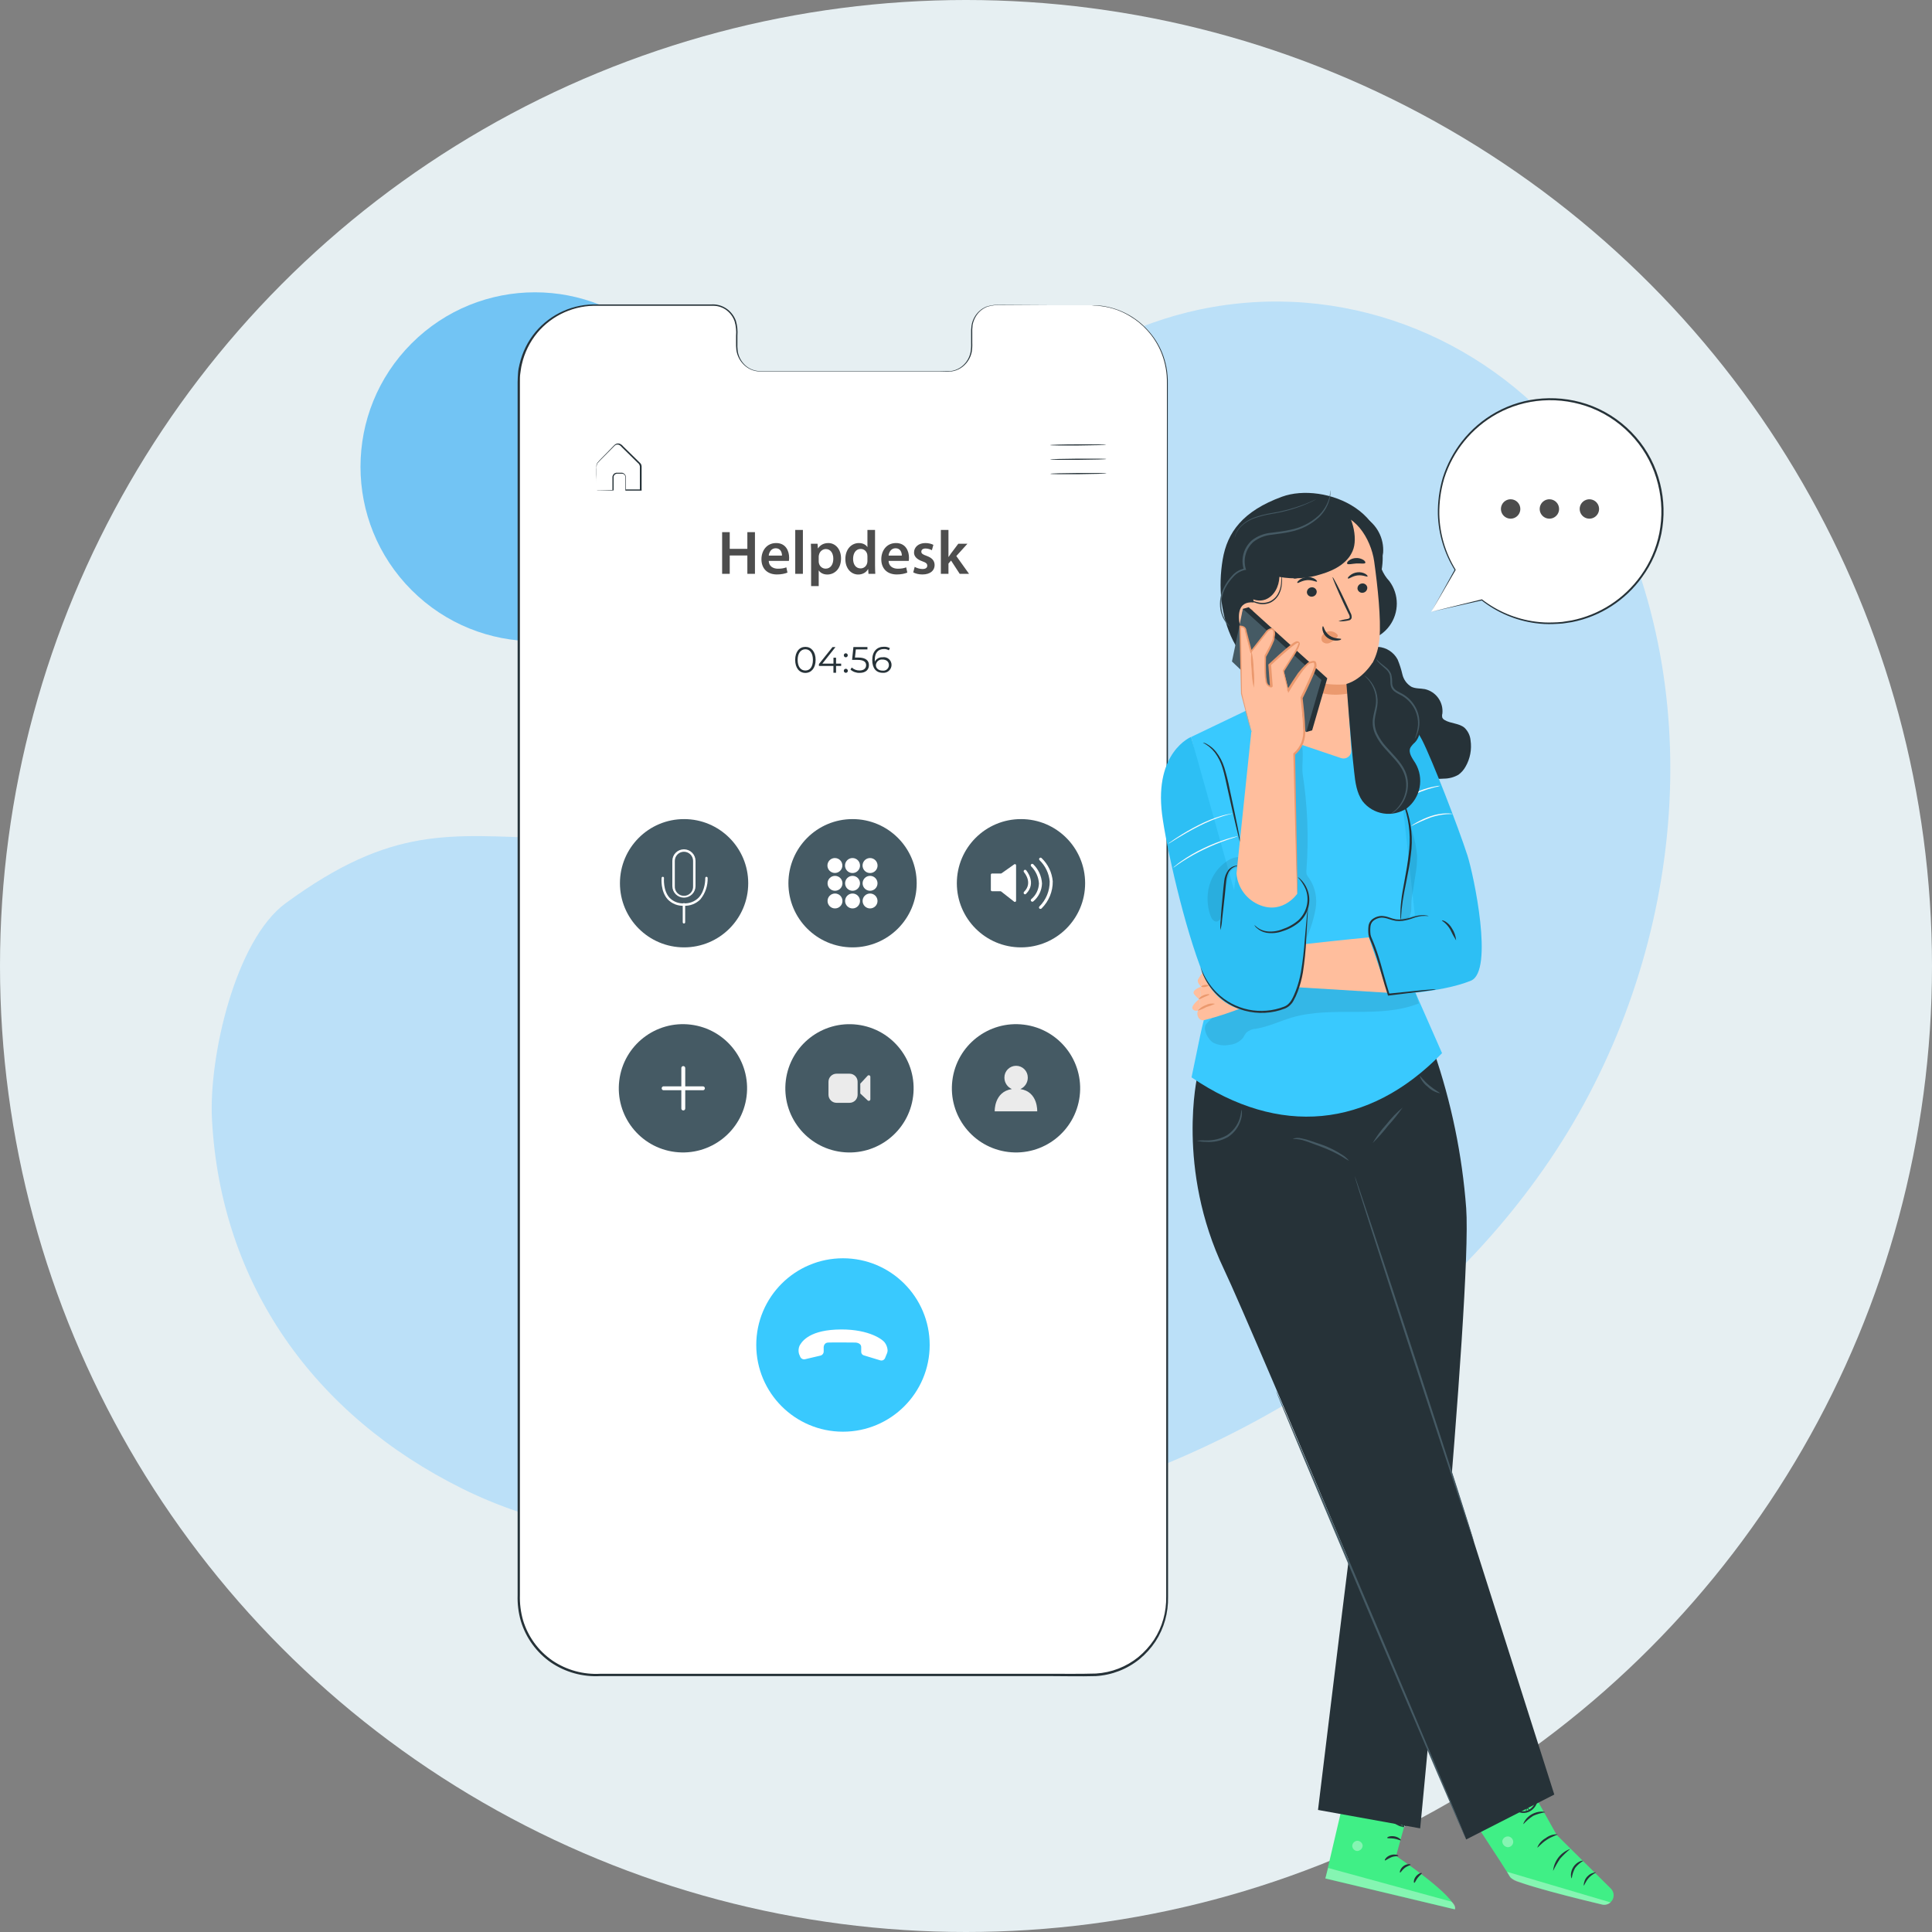 <svg width="500" height="500" viewBox="0 0 500 500" fill="none" xmlns="http://www.w3.org/2000/svg">
<rect x="0" y="0" width="500" height="500" fill="#808080" stroke="none"/>
<circle cx="250" cy="250" r="250" fill="#E6EFF2"/>
<g clip-path="url(#clip0_1666_3131)">
<path d="M416.34 129.29L414.08 125.62C395.08 94.62 360.62 75.96 324.32 78.22C319.651 78.515 315.009 79.146 310.43 80.11C277.43 87.11 248.72 111.72 236.82 143.28C229.82 161.84 227.82 183.21 214.58 197.94C197.29 217.12 167.95 217.72 142.14 216.94C116.33 216.16 101.6 213.49 73.93 233.75C60.88 243.3 53.99 273.6 54.86 289.75C57.16 332.49 81.39 366.32 119.74 385.31C158.09 404.3 210.74 402.07 252.74 393.71C311.55 382.01 367.47 349.86 401.09 300.2C434.71 250.54 443.24 182.88 416.34 129.29Z" fill="#BBE0F8"/>
<path d="M170.372 152.723C188.004 135.091 188.004 106.503 170.372 88.871C152.74 71.239 124.153 71.239 106.52 88.871C88.888 106.503 88.888 135.091 106.52 152.723C124.153 170.355 152.74 170.355 170.372 152.723Z" fill="#72C4F4"/>
<path d="M282.51 79H257.51C255.865 79.037 254.301 79.725 253.163 80.914C252.025 82.103 251.405 83.695 251.44 85.34V89.87C251.459 90.684 251.317 91.493 251.022 92.252C250.727 93.011 250.286 93.704 249.723 94.292C249.16 94.88 248.487 95.351 247.742 95.678C246.996 96.006 246.194 96.183 245.38 96.2H196.7C195.055 96.158 193.493 95.467 192.355 94.277C191.218 93.087 190.598 91.496 190.63 89.85V85.3C190.654 83.668 190.035 82.093 188.907 80.913C187.779 79.735 186.231 79.047 184.6 79H154C148.79 78.987 143.789 81.043 140.094 84.716C136.4 88.39 134.316 93.38 134.3 98.59L134.24 413.79C134.239 416.371 134.746 418.926 135.732 421.311C136.718 423.695 138.165 425.862 139.988 427.688C141.812 429.513 143.978 430.962 146.361 431.95C148.745 432.939 151.3 433.449 153.88 433.45L282.43 433.52C285.011 433.521 287.568 433.014 289.953 432.027C292.338 431.04 294.505 429.593 296.331 427.768C298.157 425.943 299.605 423.777 300.593 421.392C301.581 419.007 302.09 416.451 302.09 413.87L302.15 98.67C302.154 96.088 301.649 93.531 300.664 91.145C299.678 88.759 298.232 86.59 296.408 84.763C294.584 82.936 292.418 81.487 290.033 80.498C287.648 79.509 285.092 79 282.51 79Z" fill="white"/>
<path d="M282.51 79H283.19C283.859 79.005 284.528 79.055 285.19 79.15C289.733 79.778 293.912 81.979 297 85.37C298.592 87.087 299.862 89.075 300.75 91.24C301.775 93.781 302.275 96.502 302.22 99.24C302.22 102.15 302.22 105.24 302.22 108.51C302.22 134.69 302.22 172.58 302.29 219.38C302.36 266.18 302.29 321.93 302.29 383.83V413.28C302.331 415.306 302.078 417.327 301.54 419.28C300.992 421.245 300.145 423.113 299.03 424.82C297.895 426.525 296.517 428.055 294.94 429.36C291.71 431.98 287.741 433.522 283.59 433.77C279.47 433.89 275.38 433.77 271.24 433.77H246.24H194.88H168.61H155.37C150.832 434.03 146.334 432.789 142.57 430.24C138.831 427.638 136.085 423.845 134.78 419.48C134.165 417.319 133.888 415.076 133.96 412.83V406.21C133.96 397.39 133.96 388.63 133.96 379.93C133.96 362.53 133.96 345.404 133.96 328.55C133.96 294.87 133.96 262.38 133.96 231.43C133.96 200.48 133.96 171.07 133.96 143.54C133.96 129.78 133.96 116.504 133.96 103.71C133.96 102.12 133.96 100.53 133.96 98.95C133.96 98.16 134.02 97.36 134.07 96.56C134.12 95.76 134.27 94.99 134.47 94.22C135.177 91.159 136.591 88.306 138.6 85.89C140.554 83.571 143.01 81.727 145.782 80.497C148.554 79.267 151.569 78.683 154.6 78.79H171.73H184.01C185.423 78.683 186.83 79.06 188 79.86C189.12 80.628 189.972 81.726 190.44 83C190.81 84.258 190.945 85.573 190.84 86.88V88.79C190.814 89.414 190.834 90.039 190.9 90.66C191.04 91.895 191.549 93.059 192.36 94C193.141 94.921 194.19 95.574 195.36 95.87C195.94 96.007 196.535 96.065 197.13 96.04H206H231.91H243.34C244.24 96.04 245.16 96.04 246.01 96.04C246.867 95.94 247.69 95.649 248.42 95.19C249.123 94.742 249.728 94.156 250.201 93.469C250.673 92.782 251.003 92.007 251.17 91.19C251.309 90.405 251.362 89.607 251.33 88.81V86.51C251.297 85.742 251.333 84.972 251.44 84.21C251.562 83.473 251.813 82.762 252.18 82.11C252.873 80.854 253.979 79.876 255.31 79.34C256.573 78.943 257.902 78.8 259.22 78.92L272 79H279.84H282.51H279.84H272H259.26C257.966 78.872 256.658 79.012 255.42 79.41C254.138 79.937 253.078 80.891 252.42 82.11C252.077 82.734 251.837 83.41 251.71 84.11C251.614 84.86 251.584 85.616 251.62 86.37V88.72C251.659 89.534 251.609 90.348 251.47 91.15C251.292 91.99 250.948 92.786 250.458 93.492C249.969 94.198 249.344 94.799 248.62 95.26C247.864 95.74 247.009 96.04 246.12 96.14C245.21 96.22 244.33 96.14 243.42 96.14H197.14C196.518 96.16 195.896 96.099 195.29 95.96C194.048 95.641 192.936 94.942 192.11 93.96C191.264 92.985 190.725 91.781 190.56 90.5C190.497 89.862 190.474 89.221 190.49 88.58V86.9C190.602 85.634 190.473 84.358 190.11 83.14C189.683 81.926 188.886 80.877 187.83 80.14C186.754 79.412 185.467 79.06 184.17 79.14H154.76C151.781 79.032 148.817 79.607 146.094 80.82C143.371 82.033 140.962 83.853 139.05 86.14C137.097 88.507 135.727 91.298 135.05 94.29C134.85 95.04 134.79 95.82 134.66 96.59C134.53 97.36 134.56 98.14 134.55 98.93V103.69C134.55 116.47 134.55 129.747 134.55 143.52C134.55 171.05 134.55 200.46 134.55 231.41V328.5C134.55 345.34 134.55 362.467 134.55 379.88V406.16C134.55 408.36 134.55 410.567 134.55 412.78C134.484 414.972 134.754 417.161 135.35 419.27C136.62 423.515 139.292 427.202 142.93 429.73C146.599 432.218 150.985 433.427 155.41 433.17H194.95H246.31H271.31C275.43 433.17 279.57 433.23 283.63 433.11C287.655 432.871 291.502 431.374 294.63 428.83C296.167 427.555 297.514 426.066 298.63 424.41C299.716 422.75 300.539 420.932 301.07 419.02C301.6 417.117 301.85 415.146 301.81 413.17V407.17C301.81 399.237 301.81 391.407 301.81 383.68C301.81 321.78 301.88 266.05 301.9 219.23C301.92 172.41 302 134.66 302 108.48C302 105.21 302 102.12 302 99.21C302.055 96.504 301.565 93.814 300.56 91.3C299.69 89.149 298.44 87.171 296.87 85.46C295.585 84.03 294.087 82.806 292.43 81.83C290.2 80.463 287.705 79.584 285.11 79.25C284.448 79.146 283.78 79.083 283.11 79.06L282.51 79Z" fill="#263238"/>
<path d="M286.28 115.08C286.28 115.16 283.04 115.26 279.03 115.29C275.02 115.32 271.77 115.29 271.77 115.2C271.77 115.11 275 115 279 115C283 115 286.28 115 286.28 115.08Z" fill="#263238"/>
<path d="M286.31 118.79C286.31 118.88 283.07 118.97 279.06 119C275.05 119.03 271.8 119 271.8 118.91C271.8 118.82 275.05 118.73 279.06 118.7C283.07 118.67 286.31 118.71 286.31 118.79Z" fill="#263238"/>
<path d="M286.34 122.5C286.34 122.59 283.1 122.68 279.09 122.72C275.08 122.76 271.84 122.72 271.83 122.62C271.82 122.52 275.08 122.44 279.09 122.41C283.1 122.38 286.34 122.42 286.34 122.5Z" fill="#263238"/>
<path d="M154.35 126.861H154.65H155.49L158.59 126.791L158.5 126.881C158.5 126.214 158.5 125.464 158.5 124.631C158.5 124.211 158.5 123.821 158.5 123.341C158.539 123.09 158.657 122.858 158.837 122.678C159.017 122.498 159.249 122.38 159.5 122.341C160 122.341 160.44 122.341 160.98 122.341C161.261 122.388 161.516 122.534 161.699 122.752C161.882 122.97 161.982 123.246 161.98 123.531C161.98 124.531 161.98 125.671 161.98 126.811L161.84 126.671H165.75L165.6 126.821C165.6 125.241 165.6 123.621 165.6 121.951C165.6 121.531 165.6 121.121 165.6 120.711C165.579 120.527 165.519 120.35 165.424 120.192C165.33 120.033 165.202 119.896 165.05 119.791L163.34 118.101L161.69 116.481L160.89 115.691C160.683 115.415 160.402 115.204 160.08 115.081C159.928 115.043 159.77 115.039 159.616 115.068C159.463 115.097 159.317 115.16 159.19 115.251C158.95 115.451 158.7 115.741 158.46 115.971L157.06 117.381C156.18 118.301 155.26 119.141 154.59 119.931C154.394 120.391 154.325 120.895 154.39 121.391V122.761C154.39 123.611 154.39 124.351 154.39 124.981C154.39 125.611 154.39 125.981 154.39 126.401C154.39 126.821 154.39 126.901 154.39 126.911C154.376 126.755 154.376 126.597 154.39 126.441C154.39 126.061 154.39 125.601 154.39 125.051C154.39 124.501 154.39 123.661 154.34 122.811C154.34 122.371 154.34 121.901 154.34 121.411C154.34 121.161 154.34 120.901 154.34 120.641C154.335 120.354 154.407 120.07 154.55 119.821C155.27 118.931 156.14 118.151 157.03 117.211L158.42 115.781C158.67 115.531 158.87 115.291 159.17 115.031C159.332 114.912 159.518 114.83 159.715 114.792C159.912 114.754 160.116 114.76 160.31 114.811C160.677 114.942 160.999 115.174 161.24 115.481L162.05 116.271L163.7 117.891L165.41 119.571C165.571 119.713 165.719 119.87 165.85 120.041C165.975 120.239 166.044 120.467 166.05 120.701C166.05 121.111 166.05 121.531 166.05 121.951C166.05 123.611 166.05 125.241 166.05 126.821V126.971H165.9H161.99H161.85V126.801C161.85 125.671 161.85 124.571 161.85 123.521C161.855 123.295 161.778 123.075 161.632 122.902C161.487 122.729 161.284 122.615 161.06 122.581C160.61 122.581 160.06 122.581 159.65 122.581C159.448 122.606 159.258 122.692 159.106 122.828C158.954 122.964 158.847 123.143 158.8 123.341C158.8 123.731 158.8 124.191 158.8 124.591V126.921H158.71H155.56H154.74C154.608 126.919 154.477 126.899 154.35 126.861Z" fill="#263238"/>
<path d="M205.79 170.78C205.79 168.67 206.89 167.41 208.43 167.41C209.97 167.41 211.08 168.67 211.08 170.78C211.08 172.89 209.97 174.15 208.43 174.15C206.89 174.15 205.79 172.89 205.79 170.78ZM210.38 170.78C210.38 169.01 209.59 168.03 208.43 168.03C207.27 168.03 206.43 169.03 206.43 170.78C206.43 172.53 207.22 173.53 208.43 173.53C209.64 173.53 210.38 172.55 210.38 170.78Z" fill="#263238"/>
<path d="M217.69 172.35H216.37V174.1H215.69V172.35H211.94V171.86L215.46 167.46H216.22L212.82 171.75H215.7V170.21H216.37V171.75H217.69V172.35Z" fill="#263238"/>
<path d="M218.38 169.59C218.379 169.522 218.391 169.455 218.416 169.392C218.441 169.329 218.478 169.272 218.526 169.223C218.573 169.175 218.63 169.136 218.693 169.11C218.755 169.084 218.822 169.07 218.89 169.07C218.958 169.07 219.025 169.084 219.088 169.11C219.15 169.136 219.207 169.175 219.254 169.223C219.302 169.272 219.339 169.329 219.364 169.392C219.389 169.455 219.401 169.522 219.4 169.59C219.4 169.727 219.347 169.857 219.251 169.955C219.156 170.052 219.026 170.108 218.89 170.11C218.822 170.11 218.755 170.097 218.693 170.071C218.63 170.044 218.573 170.006 218.526 169.957C218.478 169.909 218.441 169.852 218.416 169.789C218.391 169.726 218.379 169.658 218.38 169.59ZM218.38 173.59C218.38 173.455 218.434 173.325 218.529 173.23C218.625 173.134 218.755 173.08 218.89 173.08C218.994 173.078 219.096 173.107 219.183 173.164C219.27 173.22 219.338 173.301 219.379 173.397C219.419 173.492 219.43 173.597 219.41 173.699C219.391 173.801 219.341 173.895 219.268 173.968C219.194 174.041 219.101 174.091 218.999 174.111C218.897 174.13 218.792 174.119 218.696 174.079C218.601 174.038 218.52 173.97 218.464 173.883C218.407 173.796 218.378 173.694 218.38 173.59Z" fill="#263238"/>
<path d="M224.88 172.14C224.88 173.27 224.1 174.14 222.48 174.14C221.607 174.171 220.756 173.867 220.1 173.29L220.43 172.75C220.972 173.256 221.689 173.532 222.43 173.52C223.55 173.52 224.15 172.97 224.15 172.16C224.15 171.35 223.62 170.78 221.93 170.78H220.52L220.86 167.45H224.49V168.06H221.49L221.26 170.17H222.12C224.13 170.18 224.88 171 224.88 172.14Z" fill="#263238"/>
<path d="M230.73 172.12C230.722 172.404 230.655 172.683 230.535 172.939C230.414 173.196 230.242 173.426 230.029 173.613C229.817 173.801 229.567 173.942 229.297 174.03C229.027 174.117 228.742 174.148 228.46 174.12C226.7 174.12 225.74 172.9 225.74 170.81C225.74 168.55 226.98 167.38 228.74 167.38C229.286 167.355 229.829 167.479 230.31 167.74L230.03 168.29C229.644 168.06 229.199 167.948 228.75 167.97C227.31 167.97 226.4 168.89 226.4 170.69C226.391 170.87 226.391 171.05 226.4 171.23C226.589 170.869 226.878 170.57 227.233 170.369C227.588 170.169 227.993 170.075 228.4 170.1C228.691 170.051 228.988 170.068 229.272 170.147C229.556 170.227 229.818 170.369 230.041 170.562C230.263 170.755 230.441 170.994 230.56 171.264C230.679 171.533 230.737 171.826 230.73 172.12ZM230.05 172.12C230.05 171.25 229.41 170.69 228.39 170.69C228.181 170.667 227.97 170.686 227.769 170.747C227.568 170.809 227.382 170.91 227.222 171.046C227.062 171.182 226.931 171.349 226.838 171.537C226.745 171.725 226.691 171.93 226.68 172.14C226.68 172.87 227.29 173.56 228.43 173.56C228.633 173.586 228.839 173.568 229.034 173.508C229.23 173.447 229.41 173.346 229.563 173.211C229.716 173.076 229.839 172.909 229.923 172.723C230.007 172.537 230.05 172.335 230.05 172.13V172.12Z" fill="#263238"/>
<path d="M218.16 370.521C230.553 370.521 240.6 360.474 240.6 348.081C240.6 335.687 230.553 325.641 218.16 325.641C205.767 325.641 195.72 335.687 195.72 348.081C195.72 360.474 205.767 370.521 218.16 370.521Z" fill="#39C9FE"/>
<path d="M208.33 351.77L212.33 350.83C212.568 350.772 212.78 350.636 212.932 350.444C213.084 350.252 213.168 350.015 213.17 349.77V348.94C213.17 348.94 213 347.54 214.32 347.45C215.32 347.39 221.32 347.45 221.32 347.45C221.32 347.45 222.9 347.45 222.88 348.67V349.87C222.878 350.07 222.942 350.265 223.061 350.425C223.18 350.586 223.348 350.703 223.54 350.76L227.88 352.08C228.103 352.135 228.338 352.111 228.546 352.012C228.754 351.914 228.921 351.747 229.02 351.54L229.57 350.2C229.671 349.956 229.719 349.694 229.71 349.43C229.659 348.705 229.399 348.01 228.96 347.43C228.1 346.33 224.05 343.72 216.31 344.1C208.94 344.45 207.31 347.56 206.91 348.3C206.634 348.955 206.588 349.685 206.78 350.37C206.85 350.55 206.98 350.84 207.1 351.14C207.202 351.37 207.38 351.558 207.604 351.672C207.828 351.787 208.084 351.821 208.33 351.77Z" fill="white"/>
<path d="M177.04 245.18C186.208 245.18 193.64 237.748 193.64 228.58C193.64 219.413 186.208 211.98 177.04 211.98C167.872 211.98 160.44 219.413 160.44 228.58C160.44 237.748 167.872 245.18 177.04 245.18Z" fill="#455A64"/>
<path d="M177 232.311C176.204 232.311 175.441 231.995 174.879 231.432C174.316 230.869 174 230.106 174 229.311V222.801C174 222.005 174.316 221.242 174.879 220.679C175.441 220.117 176.204 219.801 177 219.801C177.796 219.801 178.559 220.117 179.121 220.679C179.684 221.242 180 222.005 180 222.801V229.321C179.997 230.115 179.68 230.875 179.118 231.436C178.556 231.996 177.794 232.311 177 232.311ZM177 220.431C176.373 220.433 175.773 220.684 175.331 221.128C174.888 221.573 174.64 222.174 174.64 222.801V229.321C174.619 229.644 174.665 229.969 174.774 230.274C174.883 230.579 175.054 230.859 175.276 231.095C175.497 231.332 175.765 231.52 176.063 231.649C176.36 231.778 176.681 231.845 177.005 231.845C177.329 231.845 177.65 231.778 177.948 231.649C178.245 231.52 178.513 231.332 178.735 231.095C178.956 230.859 179.127 230.579 179.236 230.274C179.346 229.969 179.391 229.644 179.37 229.321V222.801C179.37 222.172 179.12 221.569 178.676 221.125C178.232 220.68 177.629 220.431 177 220.431Z" fill="white"/>
<path d="M177 234.411C176.222 234.453 175.444 234.326 174.719 234.04C173.994 233.753 173.339 233.314 172.8 232.751C170.9 230.641 171.2 227.331 171.22 227.191C171.224 227.15 171.236 227.11 171.255 227.074C171.274 227.038 171.3 227.006 171.332 226.98C171.363 226.954 171.4 226.934 171.439 226.922C171.478 226.911 171.519 226.907 171.56 226.911C171.601 226.915 171.64 226.926 171.677 226.945C171.713 226.965 171.745 226.991 171.771 227.022C171.797 227.054 171.817 227.09 171.828 227.13C171.84 227.169 171.844 227.21 171.84 227.251C171.84 227.251 171.55 230.431 173.27 232.331C173.75 232.828 174.332 233.215 174.976 233.466C175.62 233.716 176.31 233.824 177 233.781C177.698 233.817 178.396 233.707 179.049 233.458C179.702 233.208 180.295 232.824 180.79 232.331C182.62 230.421 182.52 227.271 182.52 227.241C182.517 227.199 182.523 227.158 182.537 227.118C182.551 227.079 182.572 227.043 182.6 227.012C182.628 226.981 182.662 226.956 182.7 226.939C182.738 226.922 182.778 226.912 182.82 226.911C182.902 226.911 182.98 226.942 183.04 226.997C183.099 227.053 183.135 227.129 183.14 227.211C183.204 229.233 182.529 231.21 181.24 232.771C180.686 233.324 180.023 233.755 179.293 234.038C178.563 234.32 177.782 234.447 177 234.411Z" fill="white"/>
<path d="M177 239C176.959 239 176.919 238.992 176.881 238.976C176.844 238.961 176.81 238.938 176.781 238.909C176.752 238.88 176.729 238.846 176.714 238.809C176.698 238.771 176.69 238.731 176.69 238.69V234.1C176.682 234.054 176.684 234.007 176.696 233.961C176.708 233.916 176.73 233.874 176.76 233.838C176.79 233.802 176.827 233.774 176.87 233.754C176.912 233.734 176.958 233.724 177.005 233.724C177.052 233.724 177.098 233.734 177.14 233.754C177.183 233.774 177.22 233.802 177.25 233.838C177.28 233.874 177.302 233.916 177.314 233.961C177.326 234.007 177.328 234.054 177.32 234.1V238.69C177.32 238.732 177.312 238.773 177.296 238.811C177.279 238.849 177.256 238.884 177.226 238.913C177.196 238.942 177.161 238.964 177.122 238.979C177.083 238.994 177.042 239.001 177 239Z" fill="white"/>
<path d="M220.64 245.18C229.808 245.18 237.24 237.748 237.24 228.58C237.24 219.413 229.808 211.98 220.64 211.98C211.472 211.98 204.04 219.413 204.04 228.58C204.04 237.748 211.472 245.18 220.64 245.18Z" fill="#455A64"/>
<path d="M216.1 230.53C217.166 230.53 218.03 229.666 218.03 228.6C218.03 227.534 217.166 226.67 216.1 226.67C215.034 226.67 214.17 227.534 214.17 228.6C214.17 229.666 215.034 230.53 216.1 230.53Z" fill="white"/>
<path d="M220.64 230.53C221.706 230.53 222.57 229.666 222.57 228.6C222.57 227.534 221.706 226.67 220.64 226.67C219.574 226.67 218.71 227.534 218.71 228.6C218.71 229.666 219.574 230.53 220.64 230.53Z" fill="white"/>
<path d="M225.17 230.53C226.236 230.53 227.1 229.666 227.1 228.6C227.1 227.534 226.236 226.67 225.17 226.67C224.104 226.67 223.24 227.534 223.24 228.6C223.24 229.666 224.104 230.53 225.17 230.53Z" fill="white"/>
<path d="M218 224.001C217.998 224.382 217.883 224.754 217.67 225.07C217.457 225.386 217.155 225.632 216.802 225.776C216.449 225.921 216.061 225.958 215.687 225.882C215.314 225.807 214.971 225.622 214.702 225.352C214.433 225.081 214.25 224.738 214.176 224.363C214.103 223.989 214.142 223.602 214.288 223.25C214.434 222.898 214.682 222.597 214.999 222.385C215.316 222.173 215.689 222.061 216.07 222.061C216.324 222.061 216.576 222.111 216.811 222.208C217.046 222.306 217.259 222.449 217.438 222.629C217.618 222.81 217.76 223.024 217.856 223.259C217.952 223.494 218.001 223.746 218 224.001Z" fill="white"/>
<path d="M222.57 224.001C222.57 224.385 222.456 224.76 222.242 225.079C222.029 225.399 221.725 225.647 221.37 225.794C221.015 225.94 220.624 225.978 220.248 225.903C219.871 225.827 219.526 225.641 219.255 225.369C218.984 225.096 218.8 224.75 218.726 224.373C218.652 223.996 218.692 223.606 218.841 223.251C218.989 222.897 219.239 222.595 219.56 222.383C219.88 222.171 220.256 222.059 220.64 222.061C221.153 222.063 221.644 222.269 222.005 222.632C222.367 222.996 222.57 223.488 222.57 224.001Z" fill="white"/>
<path d="M227.11 224.001C227.11 224.384 226.996 224.759 226.783 225.078C226.57 225.397 226.267 225.646 225.913 225.793C225.558 225.94 225.168 225.978 224.792 225.903C224.415 225.828 224.07 225.644 223.798 225.372C223.527 225.101 223.342 224.755 223.267 224.379C223.193 224.003 223.231 223.613 223.378 223.258C223.525 222.904 223.773 222.601 224.092 222.387C224.411 222.174 224.786 222.061 225.17 222.061C225.685 222.061 226.178 222.265 226.542 222.629C226.906 222.993 227.11 223.486 227.11 224.001Z" fill="white"/>
<path d="M216.1 235.1C217.166 235.1 218.03 234.236 218.03 233.17C218.03 232.104 217.166 231.24 216.1 231.24C215.034 231.24 214.17 232.104 214.17 233.17C214.17 234.236 215.034 235.1 216.1 235.1Z" fill="white"/>
<path d="M220.64 235.1C221.706 235.1 222.57 234.236 222.57 233.17C222.57 232.104 221.706 231.24 220.64 231.24C219.574 231.24 218.71 232.104 218.71 233.17C218.71 234.236 219.574 235.1 220.64 235.1Z" fill="white"/>
<path d="M225.17 235.1C226.236 235.1 227.1 234.236 227.1 233.17C227.1 232.104 226.236 231.24 225.17 231.24C224.104 231.24 223.24 232.104 223.24 233.17C223.24 234.236 224.104 235.1 225.17 235.1Z" fill="white"/>
<path d="M264.23 245.18C273.398 245.18 280.83 237.748 280.83 228.58C280.83 219.413 273.398 211.98 264.23 211.98C255.062 211.98 247.63 219.413 247.63 228.58C247.63 237.748 255.062 245.18 264.23 245.18Z" fill="#455A64"/>
<path d="M256.43 226.411V230.351C256.433 230.431 256.467 230.508 256.524 230.564C256.582 230.62 256.66 230.651 256.74 230.651H258.91C258.975 230.651 259.038 230.672 259.09 230.711L262.47 233.361C262.516 233.393 262.569 233.413 262.625 233.418C262.681 233.422 262.736 233.412 262.787 233.387C262.837 233.362 262.88 233.325 262.91 233.278C262.941 233.231 262.958 233.177 262.96 233.121V223.931C262.96 223.875 262.945 223.821 262.915 223.773C262.886 223.726 262.844 223.687 262.794 223.663C262.744 223.638 262.689 223.627 262.633 223.632C262.578 223.637 262.525 223.657 262.48 223.691L259.21 226.001C259.159 226.041 259.095 226.062 259.03 226.061H256.73C256.687 226.062 256.644 226.072 256.605 226.091C256.565 226.109 256.53 226.136 256.502 226.169C256.474 226.202 256.453 226.241 256.44 226.282C256.428 226.324 256.424 226.368 256.43 226.411Z" fill="white"/>
<path d="M269.25 235.221C269.204 235.221 269.158 235.213 269.115 235.196C269.072 235.179 269.033 235.153 269 235.121C268.965 235.086 268.937 235.045 268.917 235C268.898 234.954 268.888 234.905 268.888 234.856C268.888 234.806 268.898 234.757 268.917 234.712C268.937 234.666 268.965 234.625 269 234.591C269.854 233.743 270.53 232.733 270.986 231.62C271.443 230.507 271.672 229.314 271.66 228.111C271.468 226.022 270.536 224.071 269.03 222.611C268.994 222.575 268.966 222.533 268.947 222.487C268.927 222.441 268.917 222.391 268.917 222.341C268.917 222.291 268.927 222.241 268.947 222.194C268.966 222.148 268.994 222.106 269.03 222.071C269.065 222.035 269.106 222.007 269.151 221.988C269.197 221.969 269.246 221.959 269.295 221.959C269.345 221.959 269.393 221.969 269.439 221.988C269.484 222.007 269.526 222.035 269.56 222.071C271.223 223.652 272.25 225.785 272.45 228.071C272.467 229.37 272.222 230.659 271.731 231.861C271.24 233.064 270.512 234.155 269.59 235.071C269.551 235.123 269.499 235.164 269.44 235.19C269.38 235.216 269.315 235.227 269.25 235.221Z" fill="white"/>
<path d="M267.15 233.361C267.099 233.361 267.049 233.35 267.002 233.33C266.956 233.309 266.914 233.279 266.88 233.241C266.845 233.206 266.817 233.165 266.797 233.119C266.778 233.074 266.768 233.025 266.768 232.976C266.768 232.926 266.778 232.877 266.797 232.832C266.817 232.786 266.845 232.745 266.88 232.711C267.48 232.21 267.968 231.59 268.313 230.888C268.658 230.187 268.851 229.421 268.88 228.641C268.77 226.974 268.06 225.403 266.88 224.221C266.806 224.152 266.762 224.056 266.758 223.955C266.754 223.854 266.791 223.755 266.86 223.681C266.929 223.606 267.025 223.563 267.126 223.559C267.227 223.555 267.326 223.592 267.4 223.661C268.759 224.982 269.57 226.768 269.67 228.661C269.641 229.549 269.424 230.421 269.032 231.219C268.641 232.018 268.085 232.724 267.4 233.291C267.329 233.345 267.239 233.37 267.15 233.361Z" fill="white"/>
<path d="M265.3 231.45C265.199 231.45 265.102 231.411 265.03 231.34C264.994 231.305 264.966 231.263 264.947 231.217C264.927 231.17 264.917 231.121 264.917 231.07C264.917 231.02 264.927 230.97 264.947 230.924C264.966 230.878 264.994 230.836 265.03 230.8C267.37 228.48 265.11 225.86 265.03 225.75C264.994 225.715 264.966 225.673 264.947 225.627C264.927 225.58 264.917 225.531 264.917 225.48C264.917 225.43 264.927 225.38 264.947 225.334C264.966 225.288 264.994 225.246 265.03 225.21C265.065 225.175 265.106 225.147 265.151 225.128C265.197 225.109 265.246 225.099 265.295 225.099C265.345 225.099 265.393 225.109 265.439 225.128C265.484 225.147 265.526 225.175 265.56 225.21C265.56 225.21 268.4 228.47 265.56 231.3C265.496 231.382 265.403 231.436 265.3 231.45Z" fill="white"/>
<path d="M193.219 283.69C194.344 274.592 187.88 266.303 178.781 265.178C169.683 264.053 161.395 270.517 160.27 279.615C159.144 288.714 165.608 297.002 174.707 298.127C183.805 299.252 192.093 292.789 193.219 283.69Z" fill="#455A64"/>
<path d="M176.83 287.38C176.697 287.38 176.57 287.328 176.476 287.234C176.383 287.14 176.33 287.013 176.33 286.88V276.41C176.329 276.344 176.341 276.278 176.365 276.216C176.39 276.154 176.426 276.098 176.473 276.05C176.519 276.003 176.575 275.965 176.636 275.939C176.698 275.914 176.764 275.9 176.83 275.9C176.965 275.9 177.095 275.954 177.191 276.05C177.286 276.145 177.34 276.275 177.34 276.41V286.88C177.34 286.947 177.327 287.013 177.301 287.074C177.275 287.135 177.238 287.191 177.19 287.238C177.143 287.284 177.086 287.321 177.024 287.345C176.963 287.37 176.897 287.382 176.83 287.38Z" fill="white"/>
<path d="M181.81 282.151H171.65C171.535 282.127 171.431 282.065 171.356 281.974C171.281 281.883 171.241 281.768 171.241 281.651C171.241 281.533 171.281 281.419 171.356 281.327C171.431 281.236 171.535 281.174 171.65 281.151H181.81C181.884 281.136 181.961 281.137 182.034 281.156C182.107 281.174 182.175 281.208 182.234 281.256C182.292 281.304 182.339 281.364 182.372 281.432C182.404 281.501 182.421 281.575 182.421 281.651C182.421 281.726 182.404 281.801 182.372 281.869C182.339 281.937 182.292 281.997 182.234 282.045C182.175 282.093 182.107 282.127 182.034 282.146C181.961 282.164 181.884 282.165 181.81 282.151Z" fill="white"/>
<path d="M279.418 283.692C280.544 274.594 274.08 266.305 264.981 265.18C255.883 264.055 247.595 270.519 246.469 279.617C245.344 288.716 251.808 297.004 260.907 298.129C270.005 299.254 278.293 292.791 279.418 283.692Z" fill="#455A64"/>
<path d="M264.07 281.85C264.65 281.595 265.141 281.173 265.483 280.64C265.824 280.106 266.001 279.484 265.99 278.85C265.99 278.048 265.671 277.278 265.104 276.711C264.537 276.144 263.767 275.825 262.965 275.825C262.163 275.825 261.393 276.144 260.826 276.711C260.259 277.278 259.94 278.048 259.94 278.85C259.932 279.485 260.11 280.107 260.453 280.641C260.797 281.174 261.289 281.595 261.87 281.85C257.22 282.55 257.43 287.61 257.43 287.61H268.43C268.43 287.61 268.68 282.54 264.07 281.85Z" fill="#EBEBEB"/>
<path d="M236.318 283.696C237.444 274.597 230.98 266.309 221.881 265.184C212.783 264.059 204.495 270.523 203.369 279.621C202.244 288.72 208.708 297.008 217.807 298.133C226.905 299.258 235.193 292.795 236.318 283.696Z" fill="#455A64"/>
<path d="M219.86 277.87H216.5C215.346 277.87 214.41 278.806 214.41 279.96V283.32C214.41 284.474 215.346 285.41 216.5 285.41H219.86C221.014 285.41 221.95 284.474 221.95 283.32V279.96C221.95 278.806 221.014 277.87 219.86 277.87Z" fill="#EBEBEB"/>
<path d="M222.64 283V280.45L224.54 278.4C224.596 278.34 224.669 278.298 224.75 278.28C224.83 278.261 224.914 278.268 224.991 278.298C225.067 278.328 225.133 278.381 225.179 278.449C225.226 278.517 225.25 278.598 225.25 278.68V284.49C225.25 284.57 225.227 284.648 225.183 284.715C225.139 284.782 225.077 284.835 225.004 284.867C224.93 284.898 224.849 284.908 224.77 284.895C224.692 284.881 224.619 284.845 224.56 284.79L222.64 283Z" fill="#EBEBEB"/>
<path d="M391.18 454L402.88 474.89L416.88 488.75C417.12 488.985 417.309 489.268 417.435 489.579C417.561 489.891 417.622 490.226 417.612 490.562C417.603 490.898 417.524 491.229 417.381 491.533C417.238 491.837 417.033 492.109 416.78 492.33C416.488 492.59 416.137 492.777 415.757 492.872C415.378 492.968 414.981 492.971 414.6 492.88C409.68 491.72 391.6 487.37 390.79 485.79C389.92 484 377 464.58 377 464.58L391.18 454Z" fill="#40EF86"/>
<g opacity="0.6">
<path opacity="0.6" d="M416.8 492.34L390 484.41L390.52 485.28C390.969 486.044 391.68 486.619 392.52 486.9C394.74 487.66 400.91 489.64 414.6 492.9C414.993 492.994 415.403 492.99 415.794 492.887C416.185 492.784 416.544 492.586 416.84 492.31L416.8 492.34Z" fill="white"/>
</g>
<g opacity="0.6">
<path opacity="0.6" d="M390.29 475.26C390.654 475.294 390.993 475.463 391.24 475.732C391.488 476.002 391.627 476.354 391.63 476.72C391.607 477.085 391.445 477.427 391.177 477.677C390.909 477.926 390.556 478.063 390.19 478.06C389.805 478.018 389.448 477.836 389.188 477.548C388.928 477.261 388.783 476.887 388.78 476.5C388.844 476.123 389.052 475.785 389.359 475.557C389.667 475.33 390.051 475.23 390.43 475.28" fill="white"/>
</g>
<path d="M406.77 486.12C406.886 485.18 407.178 484.271 407.63 483.44C408.205 482.694 408.918 482.066 409.73 481.59C409.73 481.53 409.37 481.52 408.84 481.74C408.168 482.048 407.596 482.541 407.191 483.16C406.786 483.779 406.564 484.5 406.55 485.24C406.56 485.81 406.71 486.13 406.77 486.12Z" fill="#263238"/>
<path d="M409.87 488C410.02 488 410.28 487 411.17 486C412.06 485 413.07 484.7 413.03 484.55C412.171 484.62 411.369 485.01 410.784 485.644C410.198 486.277 409.872 487.107 409.87 487.97V488Z" fill="#263238"/>
<path d="M401.94 484.19C402.469 483.092 403.073 482.033 403.75 481.02C404.567 480.116 405.449 479.274 406.39 478.5C405.183 478.925 404.123 479.687 403.334 480.695C402.546 481.703 402.062 482.916 401.94 484.19Z" fill="#263238"/>
<path d="M397.85 478.14C397.98 478.23 398.85 477.08 400.29 476.14C401.73 475.2 403.13 474.87 403.1 474.72C401.98 474.672 400.881 475.027 400 475.72C399.024 476.252 398.263 477.108 397.85 478.14Z" fill="#263238"/>
<path d="M394.26 472.09C394.992 471.27 395.829 470.55 396.75 469.95C397.749 469.498 398.806 469.188 399.89 469.03C399.89 468.96 399.52 468.84 398.89 468.84C398.054 468.87 397.236 469.093 396.5 469.49C395.766 469.884 395.138 470.45 394.67 471.14C394.31 471.68 394.21 472.06 394.26 472.09Z" fill="#263238"/>
<path d="M396 468.82C395.913 468.53 395.767 468.261 395.57 468.03C395.079 467.353 394.457 466.782 393.74 466.35C393.245 465.987 392.644 465.797 392.03 465.81C391.83 465.837 391.642 465.924 391.492 466.06C391.342 466.195 391.237 466.373 391.19 466.57C391.118 466.958 391.197 467.358 391.41 467.69C391.866 468.356 392.54 468.842 393.316 469.065C394.091 469.287 394.92 469.233 395.66 468.91C396.385 468.578 396.994 468.037 397.409 467.356C397.824 466.676 398.027 465.887 397.99 465.09C397.975 464.896 397.92 464.707 397.829 464.535C397.738 464.363 397.612 464.212 397.46 464.09C397.286 463.988 397.084 463.94 396.883 463.955C396.681 463.969 396.488 464.044 396.33 464.17C395.889 464.579 395.561 465.096 395.38 465.67C395.089 466.451 394.934 467.277 394.92 468.11C394.892 468.414 394.93 468.721 395.03 469.01C395.102 467.914 395.338 466.836 395.73 465.81C395.904 465.317 396.196 464.874 396.58 464.52C396.669 464.452 396.778 464.415 396.89 464.415C397.002 464.415 397.111 464.452 397.2 464.52C397.295 464.611 397.372 464.719 397.425 464.839C397.478 464.959 397.507 465.089 397.51 465.22C397.516 465.908 397.325 466.583 396.96 467.166C396.595 467.748 396.071 468.215 395.45 468.51C394.823 468.78 394.122 468.828 393.464 468.647C392.806 468.465 392.23 468.064 391.83 467.51C391.672 467.286 391.605 467.011 391.64 466.74C391.661 466.629 391.717 466.527 391.799 466.449C391.882 466.372 391.988 466.323 392.1 466.31C392.616 466.304 393.121 466.454 393.55 466.74C394.481 467.287 395.31 467.99 396 468.82Z" fill="#263238"/>
<path d="M366.05 463.19L361.3 480.32C361.3 480.32 377.11 490.91 376.54 494.16L343 486.16L349.32 459.16L366.05 463.19Z" fill="#40EF86"/>
<g opacity="0.6">
<path opacity="0.6" d="M351.28 476.39C350.934 476.407 350.606 476.553 350.362 476.799C350.118 477.045 349.975 477.373 349.96 477.72C349.968 478.066 350.108 478.396 350.352 478.641C350.595 478.887 350.924 479.029 351.27 479.04C351.637 479.018 351.982 478.86 352.239 478.598C352.496 478.335 352.646 477.987 352.66 477.62C352.615 477.259 352.431 476.929 352.147 476.702C351.864 476.474 351.502 476.366 351.14 476.4" fill="white"/>
</g>
<g opacity="0.6">
<path opacity="0.6" d="M343 486.13L343.74 483.43L375.62 492.14C375.62 492.14 376.96 493.14 376.54 494.14L343 486.13Z" fill="white"/>
</g>
<path d="M361.88 480.28C361.88 480.44 361 480.28 360.07 480.66C359.14 481.04 358.54 481.57 358.41 481.47C358.28 481.37 358.74 480.47 359.88 480.1C361.02 479.73 362 480.14 361.88 480.28Z" fill="#263238"/>
<path d="M365.05 482.58C365.05 482.75 364.28 482.85 363.55 483.41C362.82 483.97 362.5 484.67 362.34 484.62C362.18 484.57 362.34 483.62 363.2 482.95C364.06 482.28 365.09 482.42 365.05 482.58Z" fill="#263238"/>
<path d="M366 487.27C365.85 487.27 365.81 486.39 366.45 485.6C367.09 484.81 367.94 484.6 367.97 484.78C368 484.96 367.42 485.3 366.91 485.96C366.4 486.62 366.21 487.29 366 487.27Z" fill="#263238"/>
<path d="M362.53 476.26C362.43 476.39 361.73 475.98 360.79 475.83C359.85 475.68 359.06 475.83 359.01 475.63C358.96 475.43 359.79 475.05 360.9 475.25C362.01 475.45 362.65 476.15 362.53 476.26Z" fill="#263238"/>
<g opacity="0.3">
<path opacity="0.3" d="M365.11 466.579L364.26 469.639L347.82 465.539L348.64 461.979L365.11 466.579Z" fill="black"/>
</g>
<path d="M363.43 472.78C362.843 472.802 362.261 472.66 361.75 472.37C361.167 472.107 360.619 471.771 360.12 471.37C359.823 471.143 359.542 470.896 359.28 470.63C359.117 470.479 358.978 470.304 358.87 470.11C358.791 469.968 358.761 469.803 358.784 469.643C358.808 469.482 358.884 469.333 359 469.22C359.113 469.13 359.243 469.066 359.383 469.031C359.523 468.997 359.669 468.993 359.81 469.02C360.024 469.068 360.23 469.149 360.42 469.26C360.771 469.433 361.106 469.637 361.42 469.87C361.925 470.26 362.364 470.729 362.72 471.26C363.33 472.16 363.45 472.84 363.38 472.86C363.31 472.88 363.04 472.29 362.38 471.5C362.003 471.046 361.57 470.643 361.09 470.3C360.804 470.101 360.503 469.924 360.19 469.77C359.86 469.6 359.56 469.52 359.43 469.66C359.3 469.8 359.37 469.73 359.43 469.85C359.514 469.991 359.619 470.119 359.74 470.23C359.976 470.488 360.23 470.728 360.5 470.95C360.962 471.327 361.457 471.662 361.98 471.95C362.478 472.199 362.962 472.476 363.43 472.78Z" fill="#263238"/>
<path d="M363.16 473C362.959 472.444 362.942 471.837 363.11 471.27C363.223 470.641 363.45 470.038 363.78 469.49C363.966 469.158 364.191 468.849 364.45 468.57C364.591 468.369 364.783 468.208 365.006 468.105C365.229 468.001 365.475 467.958 365.72 467.98C365.869 468.017 366.004 468.096 366.109 468.207C366.214 468.319 366.283 468.459 366.31 468.61C366.339 468.829 366.339 469.051 366.31 469.27C366.271 469.657 366.18 470.037 366.04 470.4C365.797 471.007 365.405 471.544 364.9 471.96C364.04 472.68 363.31 472.71 363.31 472.65C363.31 472.59 363.92 472.38 364.62 471.65C365.029 471.241 365.34 470.746 365.53 470.2C365.647 469.879 365.714 469.542 365.73 469.2C365.73 468.83 365.73 468.51 365.56 468.52C365.39 468.53 365.05 468.68 364.84 468.93C364.604 469.179 364.393 469.45 364.21 469.74C363.888 470.234 363.642 470.773 363.48 471.34C363.23 472.31 363.26 473 363.16 473Z" fill="#263238"/>
<path d="M371.08 272.12C375.601 285.231 378.414 298.87 379.45 312.7C381.05 334.77 367.54 473.18 367.54 473.18L341.1 468.41C341.1 468.41 347.01 419.63 350.02 395.81C353.02 372.34 341.1 290.23 341.1 290.23L369.1 272.12" fill="#263238"/>
<path d="M309.9 278.36C309.9 278.36 304.3 302.36 316.76 328.49C324.25 344.18 379.45 476.05 379.45 476.05L402.25 464.43L346.42 288.91L309.9 278.36Z" fill="#263238"/>
<path d="M381.49 399.14C381.34 399.19 374.31 378 365.78 351.82C357.25 325.64 350.44 304.37 350.58 304.33C350.72 304.29 357.76 325.46 366.29 351.65C374.82 377.84 381.63 399.1 381.49 399.14Z" fill="#455A64"/>
<path d="M379.45 476.049C379.31 476.099 368.19 450.179 354.61 418.149C341.03 386.119 330.14 360.149 330.27 360.039C330.4 359.929 341.53 385.899 355.11 417.939C368.69 449.979 379.58 475.999 379.45 476.049Z" fill="#455A64"/>
<path d="M349.14 300.43C348.453 300.062 347.785 299.658 347.14 299.22C345.518 298.289 343.822 297.493 342.07 296.84L339.16 295.76C338.379 295.454 337.581 295.194 336.77 294.98C336.02 294.827 335.256 294.753 334.49 294.76C335.237 294.446 336.069 294.393 336.85 294.61C337.691 294.773 338.517 295.004 339.32 295.3C340.23 295.61 341.23 295.95 342.26 296.3C344.044 296.955 345.749 297.811 347.34 298.85C348.031 299.263 348.641 299.799 349.14 300.43Z" fill="#455A64"/>
<path d="M363 286.63C361.855 288.277 360.599 289.844 359.24 291.32C358.006 292.908 356.669 294.415 355.24 295.83C356.246 294.088 357.44 292.462 358.8 290.98C360.041 289.385 361.449 287.926 363 286.63Z" fill="#455A64"/>
<path d="M321.3 287.16C321.482 287.962 321.444 288.798 321.19 289.58C320.68 291.52 319.459 293.198 317.77 294.28C316.039 295.249 314.057 295.678 312.08 295.51C311.273 295.521 310.469 295.42 309.69 295.21C310.483 295.121 311.283 295.094 312.08 295.13C313.968 295.195 315.838 294.746 317.49 293.83C319.069 292.805 320.248 291.27 320.83 289.48C321.27 288.09 321.2 287.16 321.3 287.16Z" fill="#455A64"/>
<path d="M372.66 282.94C371.472 282.709 370.38 282.132 369.52 281.28C368.554 280.558 367.817 279.572 367.4 278.44C367.53 278.35 368.4 279.65 369.87 280.88C371.34 282.11 372.72 282.8 372.66 282.94Z" fill="#455A64"/>
<path d="M356.65 167.41C357.699 167.482 358.713 167.818 359.596 168.388C360.479 168.959 361.203 169.744 361.7 170.67C362.222 171.923 362.637 173.217 362.94 174.54C363.093 175.203 363.379 175.828 363.779 176.377C364.18 176.927 364.687 177.391 365.27 177.74C366.34 178.26 367.61 178.12 368.78 178.35C370.168 178.671 371.391 179.487 372.221 180.645C373.051 181.802 373.431 183.223 373.29 184.64C373.177 185.015 373.177 185.415 373.29 185.79C373.425 186.023 373.622 186.214 373.86 186.34C375.45 187.29 377.59 187.14 379.01 188.34C379.907 189.2 380.464 190.353 380.58 191.59C380.928 193.941 380.474 196.34 379.29 198.4C378.834 199.233 378.199 199.953 377.43 200.51C376.284 201.162 374.989 201.507 373.67 201.51C369.24 201.82 364.53 200.83 361.21 197.88C356.82 193.98 349.82 179.23 349.05 173.41L356.65 167.41Z" fill="#263238"/>
<path d="M324 183.19L308.28 190.72L319.44 237.93C319.44 237.93 312.82 257.37 310.59 268.09L308.37 278.82C330.92 294.17 354.14 292.19 373.2 272.56L363.2 249.83L371.56 217.08L349.51 181L344.05 180.72L324 183.19Z" fill="#39C9FE"/>
<g opacity="0.3">
<path opacity="0.3" d="M312 265.27C312.45 264.27 321.53 256.5 322.48 256.04C336.16 249.44 344.48 255.66 359.76 256.88C360.17 256.88 359.76 257.18 360.16 257.22C361.9 257.37 364.55 256.43 366.26 256.68L367.21 259.68C356.93 263.78 345.01 260.23 334.39 263.32C331.28 264.23 328.32 265.7 325.12 266.23C324.18 266.272 323.28 266.623 322.56 267.23C322.249 267.638 321.974 268.073 321.74 268.53C321.304 269.068 320.762 269.512 320.148 269.834C319.535 270.155 318.861 270.348 318.17 270.4C316.721 270.71 315.208 270.497 313.9 269.8C312.65 269 311.36 266.6 312 265.27Z" fill="black"/>
</g>
<path d="M310.29 261.42C309.49 261.66 309.77 264.42 311.75 263.98C315.189 263.101 318.563 261.989 321.85 260.65L328.69 255.07L359.34 256.94L354.6 242.56C354.6 242.56 322.85 245.56 318.37 247.39C315.1 248.72 312.76 250.05 311.23 251.77" fill="#FFBE9D"/>
<path d="M311.23 251.77C310.785 252.279 310.396 252.836 310.07 253.43C309.64 254.26 310.86 255.37 310.86 255.37C310.86 255.37 308.14 256.22 309.09 257.37C310.04 258.52 310.38 258.55 310.38 258.55C310.38 258.55 308.16 260.23 308.63 261.08C309.1 261.93 310.29 261.44 310.29 261.44" fill="#FFBE9D"/>
<path d="M310.05 261.56C309.96 261.46 310.74 260.64 312.05 260.12C312.789 259.727 313.643 259.61 314.46 259.79C313.746 260.121 313.007 260.395 312.25 260.61C311.545 260.989 310.809 261.307 310.05 261.56Z" fill="#EB996E"/>
<path d="M313 257.369C313 257.519 312.39 257.709 311.67 258.029C310.95 258.349 310.39 258.679 310.29 258.569C310.19 258.459 310.66 257.899 311.46 257.569C312.26 257.239 313 257.229 313 257.369Z" fill="#EB996E"/>
<path d="M312.78 255.12C312.78 255.18 312.65 255.2 312.51 255.25C312.302 255.327 312.088 255.387 311.87 255.429C311.36 255.509 310.92 255.43 310.87 255.33C310.82 255.23 311.24 255 311.78 254.9C312.018 254.86 312.262 254.86 312.5 254.9C312.72 254.92 312.83 255.07 312.78 255.12Z" fill="#EB996E"/>
<path d="M349.51 181C349.51 181 362.87 181.35 368.05 191.54C370.64 196.63 377.4 214.04 379.77 221.38C381.37 226.38 386.69 251.32 380.67 253.8C372.94 256.97 359.38 257.46 359.39 257.46L354.39 242.96C354.056 241.829 354.172 240.612 354.715 239.565C355.257 238.517 356.183 237.72 357.3 237.34L361.42 238.22L366.16 236.79L362.93 207.54L358.39 201.86L349.51 181Z" fill="#2DBFF4"/>
<g opacity="0.3">
<path opacity="0.3" d="M336.86 192.6C337.49 194.89 336.86 198.21 337.12 200.25C338.391 208.428 338.727 216.725 338.12 224.98C338.05 225.429 338.07 225.888 338.18 226.33C338.346 226.694 338.565 227.031 338.83 227.33C340.371 229.647 340.958 232.47 340.47 235.21C339.982 237.918 339.148 240.553 337.99 243.05C337.99 240.85 338.12 237.56 338.33 235.36C338.33 234.92 338.59 235.21 338.61 234.77C338.72 232.13 338.31 229.67 336.48 227.77C336.097 227.414 335.761 227.01 335.48 226.57C335.281 226.121 335.165 225.64 335.14 225.15C334.14 215.923 333.497 206.656 333.21 197.35C333.13 196.824 333.244 196.287 333.53 195.84C333.825 195.562 334.163 195.332 334.53 195.16C335.25 194.7 335.7 193.88 336.47 193.53" fill="black"/>
</g>
<path d="M308.25 190.72C308.25 190.72 298.72 194.57 300.74 210.72C301.74 218.65 306.47 240.06 311.49 252.39C313.86 258.19 319.36 262.24 325.59 261.52C328.32 261.2 331 261.67 332.84 260.6C335.62 258.97 336.9 253.38 337.51 247.33C337.92 243.21 337.83 238.91 338.43 235.4C339.43 229.66 336.8 226.92 333.43 226.2L320.24 223.37L319.38 230.37L308.25 190.72Z" fill="#2DBFF4"/>
<path d="M324.63 239.36C324.63 239.36 324.87 239.64 325.38 240.03C326.1 240.57 326.947 240.915 327.84 241.03C329.168 241.188 330.514 241.016 331.76 240.53C333.327 240.026 334.778 239.217 336.03 238.15C337.219 237.033 338.009 235.558 338.28 233.95C338.505 232.633 338.363 231.281 337.87 230.04C337.372 228.902 336.675 227.862 335.81 226.97C336.116 227.125 336.391 227.335 336.62 227.59C337.297 228.247 337.838 229.032 338.21 229.9C338.787 231.195 338.978 232.629 338.76 234.03C338.501 235.759 337.661 237.349 336.38 238.54C335.08 239.657 333.561 240.492 331.92 240.99C330.594 241.477 329.166 241.618 327.77 241.4C326.83 241.238 325.956 240.812 325.25 240.17C324.977 239.958 324.763 239.679 324.63 239.36Z" fill="#263238"/>
<path d="M310.72 250.37C310.72 250.37 310.99 251.08 311.59 252.3C312.438 254.019 313.566 255.584 314.93 256.93C317.179 259.143 320.02 260.659 323.111 261.294C326.202 261.929 329.41 261.657 332.35 260.51C334.05 259.85 334.69 257.98 335.35 256.41C335.941 254.844 336.386 253.228 336.68 251.58C337.156 248.765 337.49 245.929 337.68 243.08C337.89 240.7 338.06 238.75 338.19 237.31C338.26 236.68 338.31 236.16 338.35 235.74C338.362 235.557 338.395 235.376 338.45 235.2C338.468 235.383 338.468 235.567 338.45 235.75C338.45 236.17 338.45 236.69 338.38 237.32C338.3 238.77 338.19 240.72 338.05 243.1C337.919 245.97 337.632 248.831 337.19 251.67C336.903 253.352 336.458 255.003 335.86 256.6C335.543 257.453 335.158 258.279 334.71 259.07C334.233 259.929 333.483 260.604 332.58 260.99C329.235 262.3 325.556 262.496 322.09 261.55C319.747 260.904 317.575 259.747 315.73 258.164C313.886 256.58 312.414 254.609 311.42 252.39C311.202 251.907 311.019 251.409 310.87 250.9C310.797 250.731 310.747 250.553 310.72 250.37Z" fill="#263238"/>
<path d="M315.84 240.71C315.776 239.813 315.8 238.912 315.91 238.02C316.02 236.36 316.21 234.02 316.46 231.55C316.58 230.28 316.69 229.09 316.83 227.98C316.927 226.969 317.293 226.002 317.89 225.18C318.32 224.631 318.929 224.249 319.61 224.1C319.85 224.016 320.11 224.016 320.35 224.1C320.35 224.15 320.08 224.1 319.66 224.27C319.066 224.477 318.551 224.865 318.19 225.38C317.19 226.66 317.27 229.06 316.98 231.57C316.69 234.08 316.49 236.37 316.28 238.02C316.225 238.929 316.078 239.831 315.84 240.71Z" fill="#263238"/>
<path d="M311.28 192.18C311.661 192.232 312.025 192.365 312.35 192.57C313.265 193.072 314.071 193.752 314.72 194.57C315.672 195.781 316.394 197.157 316.85 198.63C317.393 200.412 317.843 202.221 318.2 204.05C319.04 207.91 319.77 211.4 320.28 213.94C320.53 215.21 320.73 216.23 320.85 216.94C320.936 217.307 320.983 217.682 320.99 218.06C320.83 217.716 320.716 217.353 320.65 216.98C320.46 216.28 320.21 215.27 319.91 213.98C319.32 211.46 318.52 207.98 317.68 204.12C317.25 202.2 316.9 200.35 316.39 198.74C315.966 197.298 315.289 195.944 314.39 194.74C313.553 193.669 312.491 192.795 311.28 192.18Z" fill="#263238"/>
<path d="M371.61 256.05C371.325 256.144 371.029 256.201 370.73 256.22L368.25 256.56L359.4 257.65H359.22L359.16 257.47C358.62 255.87 358.1 254.12 357.58 252.26C357.06 250.4 356.53 248.45 355.85 246.48C355.58 245.71 355.31 244.95 355.01 244.22L354.56 243.12C354.375 242.751 354.244 242.357 354.17 241.95C354.07 241.17 354.07 240.38 354.17 239.6C354.231 239.204 354.379 238.825 354.603 238.493C354.828 238.161 355.124 237.883 355.47 237.68C356.094 237.277 356.818 237.055 357.56 237.04C358.244 237.07 358.919 237.208 359.56 237.45C360.122 237.66 360.701 237.821 361.29 237.93C361.832 237.995 362.379 237.995 362.92 237.93C363.869 237.806 364.804 237.588 365.71 237.28C366.412 237.046 367.142 236.902 367.88 236.85C368.349 236.824 368.819 236.854 369.28 236.94C369.442 236.962 369.6 237.005 369.75 237.07C369.134 237.03 368.516 237.03 367.9 237.07C367.183 237.159 366.478 237.33 365.8 237.58C364.883 237.927 363.93 238.175 362.96 238.32C362.385 238.385 361.805 238.385 361.23 238.32C360.62 238.207 360.018 238.05 359.43 237.85C358.837 237.628 358.213 237.504 357.58 237.48C356.927 237.504 356.294 237.708 355.75 238.07C355.467 238.238 355.226 238.467 355.042 238.741C354.859 239.014 354.739 239.325 354.69 239.65C354.595 240.38 354.595 241.12 354.69 241.85C354.757 242.215 354.874 242.568 355.04 242.9C355.2 243.26 355.35 243.63 355.5 244C355.8 244.75 356.08 245.51 356.35 246.29C357.04 248.29 357.57 250.29 358.08 252.11C358.59 253.93 359.08 255.71 359.6 257.3L359.35 257.15L368.22 256.25L370.72 256.04C371.016 256.017 371.314 256.02 371.61 256.05Z" fill="#263238"/>
<path d="M373.17 238.2C373.17 238.14 373.58 238.2 374.11 238.51C374.79 238.943 375.354 239.537 375.75 240.24C376.376 241.172 376.751 242.25 376.84 243.37C376.268 242.452 375.754 241.501 375.3 240.52C374.927 239.882 374.454 239.308 373.9 238.82C373.46 238.45 373.14 238.27 373.17 238.2Z" fill="#263238"/>
<path d="M362.51 238.2C362.429 237.751 362.399 237.295 362.42 236.84C362.412 235.603 362.486 234.367 362.64 233.14C362.95 230.02 364.04 225.83 364.58 221.14C365.146 217.139 364.804 213.061 363.58 209.21C362.968 207.657 362.19 206.175 361.26 204.79C361.26 204.79 361.36 204.86 361.51 205.03C361.74 205.28 361.954 205.543 362.15 205.82C362.88 206.826 363.479 207.922 363.93 209.08C365.287 212.967 365.695 217.123 365.12 221.2C364.86 223.58 364.41 225.81 364.01 227.83C363.61 229.85 363.24 231.66 363.01 233.2C362.78 234.74 362.67 235.99 362.62 236.86C362.621 237.309 362.585 237.757 362.51 238.2Z" fill="#263238"/>
<g opacity="0.3">
<path opacity="0.3" d="M364 210C364.52 211.84 365 213.69 365.55 215.53C366.183 217.476 366.582 219.49 366.74 221.53C366.751 223.247 366.597 224.962 366.28 226.65C365.98 228.59 365.7 230.53 365.37 232.47C365.04 234.41 365.66 236.04 364.5 237.71L362.5 238.05C362.78 229.45 366.17 218.33 364.11 209.97" fill="black"/>
</g>
<path d="M356.08 192C356.861 193.572 357.507 195.208 358.01 196.89C358.68 198.523 359.258 200.192 359.74 201.89C358.772 200.411 358.022 198.802 357.51 197.11C356.839 195.467 356.359 193.753 356.08 192Z" fill="#263238"/>
<g opacity="0.3">
<path opacity="0.3" d="M320.92 221.779C319.707 221.78 318.525 222.161 317.54 222.869C315.327 224.34 313.713 226.553 312.99 229.109C312.283 231.661 312.367 234.367 313.23 236.869C313.49 237.649 314.01 238.529 314.83 238.509C315.65 238.489 316.2 237.289 316.34 236.339C316.753 233.673 317.16 231.036 317.56 228.429C317.647 227.522 317.897 226.637 318.3 225.819C318.509 225.416 318.825 225.076 319.212 224.839C319.6 224.601 320.045 224.473 320.5 224.469L320.79 221.649" fill="black"/>
</g>
<path d="M319 210.53C319 210.58 318 210.75 316.4 211.26C314.337 211.93 312.331 212.763 310.4 213.75C308.13 214.89 306.14 216.06 304.71 216.93L303 218C302.802 218.143 302.587 218.26 302.36 218.35C302.531 218.178 302.723 218.027 302.93 217.9C303.31 217.62 303.87 217.23 304.57 216.78C306.394 215.58 308.288 214.488 310.24 213.51C312.185 212.509 314.221 211.696 316.32 211.08C316.959 210.899 317.606 210.753 318.26 210.64C318.501 210.573 318.75 210.536 319 210.53Z" fill="#FAFAFA"/>
<path d="M320.35 216.41C320.125 216.518 319.891 216.605 319.65 216.67C319.2 216.81 318.55 217.02 317.75 217.3C315.667 218.015 313.627 218.85 311.64 219.8C309.65 220.747 307.726 221.826 305.88 223.03C305.17 223.49 304.62 223.89 304.23 224.17C304.043 224.329 303.838 224.467 303.62 224.58C303.78 224.39 303.962 224.219 304.16 224.07C304.671 223.635 305.205 223.228 305.76 222.85C307.576 221.581 309.497 220.467 311.5 219.52C313.5 218.561 315.565 217.746 317.68 217.08C318.49 216.83 319.16 216.65 319.62 216.55C319.858 216.477 320.102 216.43 320.35 216.41Z" fill="#FAFAFA"/>
<path d="M372.79 203.35C372.311 203.518 371.819 203.648 371.32 203.74C370.135 204.034 368.969 204.401 367.83 204.84C366.69 205.278 365.578 205.786 364.5 206.36C364.067 206.625 363.616 206.859 363.15 207.06C363.52 206.707 363.937 206.407 364.39 206.17C365.445 205.528 366.557 204.982 367.71 204.54C368.865 204.101 370.056 203.767 371.27 203.54C371.766 203.41 372.277 203.346 372.79 203.35Z" fill="#FAFAFA"/>
<path d="M375.94 210.64C375.94 210.69 375.29 210.64 374.27 210.72C372.933 210.836 371.614 211.108 370.34 211.53C368.556 212.207 366.81 212.982 365.11 213.85C365.543 213.483 366.016 213.168 366.52 212.91C367.704 212.234 368.95 211.671 370.24 211.23C371.53 210.792 372.878 210.546 374.24 210.5C374.654 210.486 375.069 210.503 375.48 210.55C375.78 210.58 375.94 210.61 375.94 210.64Z" fill="#FAFAFA"/>
<path d="M353 133.77C354.619 134.696 355.943 136.062 356.819 137.71C357.695 139.357 358.087 141.219 357.95 143.08C357.72 144.49 357.19 145.93 357.57 147.31C358.042 148.453 358.72 149.501 359.57 150.4C360.816 152.078 361.489 154.112 361.491 156.202C361.493 158.292 360.824 160.327 359.581 162.008C358.339 163.688 356.589 164.925 354.591 165.536C352.592 166.146 350.45 166.099 348.48 165.4" fill="#263238"/>
<path d="M356.41 151.78C363.49 132.46 342.57 124.6 331.78 128.55C321.64 132.26 317.61 137.76 316.43 144.81C315.25 151.86 315.9 159.38 319.12 165.81C320.71 168.96 323.37 172.09 326.9 172.23" fill="#263238"/>
<path d="M328.09 189.79L323.09 143.25C323.009 142.366 323.263 141.483 323.802 140.778C324.341 140.072 325.126 139.595 326 139.44L344.33 133.3C350.27 132.21 354.8 139.3 355.64 145.3C356.56 151.94 357.43 160.08 357.02 165.12C356.19 175.25 348.61 177.12 348.61 177.12C348.61 177.12 349.21 185.95 349.71 194.22C349.723 194.537 349.66 194.853 349.527 195.141C349.393 195.429 349.193 195.681 348.943 195.877C348.693 196.072 348.4 196.205 348.088 196.265C347.776 196.325 347.455 196.309 347.15 196.22L328.09 189.79Z" fill="#FFBE9D"/>
<path d="M353.85 152C353.881 152.333 353.782 152.665 353.573 152.926C353.364 153.187 353.062 153.357 352.73 153.4C352.411 153.452 352.084 153.377 351.82 153.189C351.556 153.002 351.376 152.719 351.32 152.4C351.289 152.07 351.387 151.74 351.594 151.481C351.801 151.221 352.101 151.053 352.43 151.01C352.588 150.981 352.751 150.984 352.908 151.018C353.065 151.052 353.214 151.117 353.346 151.209C353.478 151.301 353.59 151.419 353.677 151.554C353.763 151.69 353.822 151.841 353.85 152Z" fill="#263238"/>
<path d="M340.76 153C340.794 153.332 340.697 153.664 340.49 153.926C340.282 154.187 339.981 154.358 339.65 154.4C339.491 154.429 339.328 154.426 339.17 154.391C339.012 154.356 338.863 154.29 338.731 154.197C338.599 154.104 338.487 153.986 338.401 153.849C338.315 153.712 338.257 153.56 338.23 153.4C338.199 153.068 338.299 152.737 338.508 152.478C338.717 152.218 339.019 152.05 339.35 152.01C339.668 151.955 339.995 152.028 340.26 152.214C340.524 152.399 340.704 152.682 340.76 153Z" fill="#263238"/>
<path d="M353.92 149.19C353.78 149.37 352.74 148.76 351.36 148.91C349.98 149.06 349.05 149.91 348.88 149.72C348.71 149.53 348.93 149.33 349.33 148.96C349.894 148.478 350.592 148.181 351.33 148.11C352.048 148.028 352.774 148.179 353.4 148.54C353.82 148.82 354 149.1 353.92 149.19Z" fill="#263238"/>
<path d="M340.84 150.51C340.69 150.69 339.66 150.04 338.28 150.14C336.9 150.24 335.94 151.01 335.78 150.85C335.62 150.69 335.84 150.47 336.26 150.11C336.832 149.653 337.53 149.384 338.26 149.34C338.979 149.286 339.697 149.461 340.31 149.84C340.74 150.14 340.91 150.43 340.84 150.51Z" fill="#263238"/>
<path d="M346.38 160.79C347.09 160.507 347.832 160.315 348.59 160.22C348.94 160.15 349.27 160.06 349.31 159.81C349.313 159.452 349.204 159.103 349 158.81L347.75 156.2C346.01 152.48 344.75 149.42 344.87 149.35C344.99 149.28 346.56 152.24 348.29 155.95C348.71 156.87 349.12 157.74 349.5 158.58C349.753 158.989 349.856 159.473 349.79 159.95C349.747 160.077 349.676 160.194 349.583 160.29C349.49 160.387 349.376 160.462 349.25 160.51C349.055 160.572 348.854 160.615 348.65 160.64C347.903 160.788 347.14 160.839 346.38 160.79Z" fill="#263238"/>
<path d="M348.57 177.07C343.861 177.496 339.126 176.61 334.89 174.51C334.89 174.51 338.81 181.22 348.76 179.51L348.57 177.07Z" fill="#EB996E"/>
<path d="M346.05 164.17C345.761 163.858 345.397 163.625 344.993 163.492C344.589 163.359 344.158 163.331 343.74 163.41C343.436 163.468 343.146 163.586 342.889 163.758C342.631 163.93 342.41 164.152 342.24 164.41C342.072 164.654 341.981 164.944 341.981 165.24C341.981 165.537 342.072 165.826 342.24 166.07C342.484 166.298 342.789 166.45 343.117 166.507C343.446 166.564 343.784 166.523 344.09 166.39C344.725 166.107 345.299 165.703 345.78 165.2C345.927 165.078 346.049 164.929 346.14 164.76C346.189 164.684 346.215 164.596 346.215 164.505C346.215 164.415 346.189 164.326 346.14 164.25" fill="#EB996E"/>
<path d="M342.38 162.06C342.61 162.06 342.72 163.53 344.09 164.49C345.46 165.45 347.09 165.17 347.09 165.38C347.09 165.59 346.76 165.7 346.09 165.77C345.212 165.845 344.335 165.611 343.61 165.11C342.926 164.639 342.45 163.922 342.28 163.11C342.14 162.44 342.28 162.06 342.38 162.06Z" fill="#263238"/>
<path d="M341 148.46C340.89 148.85 339.49 148.77 337.89 149.09C336.29 149.41 335 149.95 334.76 149.63C334.66 149.48 334.86 149.11 335.36 148.7C336.033 148.203 336.81 147.864 337.633 147.71C338.456 147.556 339.303 147.59 340.11 147.81C340.75 148 341.07 148.28 341 148.46Z" fill="#263238"/>
<path d="M353.34 145.68C353.12 146.01 352.14 145.76 351 145.83C349.86 145.9 348.9 146.2 348.65 145.89C348.54 145.74 348.65 145.41 349.07 145.08C349.606 144.671 350.256 144.44 350.93 144.42C351.605 144.384 352.275 144.555 352.85 144.91C353.28 145.2 353.43 145.52 353.34 145.68Z" fill="#263238"/>
<path d="M325.79 156.239C325.64 156.179 320.25 154.239 320.65 160.239C321.05 166.239 326.98 164.599 326.98 164.429C326.98 164.259 325.79 156.239 325.79 156.239Z" fill="#FFBE9D"/>
<path d="M325 162.31C325 162.31 324.9 162.39 324.73 162.48C324.488 162.6 324.21 162.625 323.95 162.55C323.547 162.33 323.209 162.007 322.972 161.613C322.734 161.219 322.606 160.77 322.6 160.31C322.552 159.796 322.617 159.277 322.79 158.79C322.836 158.599 322.927 158.423 323.056 158.275C323.185 158.127 323.348 158.012 323.53 157.94C323.647 157.899 323.774 157.9 323.889 157.944C324.005 157.988 324.101 158.072 324.16 158.18C324.25 158.35 324.22 158.47 324.26 158.48C324.3 158.49 324.38 158.37 324.31 158.12C324.266 157.974 324.175 157.848 324.05 157.76C323.878 157.651 323.67 157.612 323.47 157.65C323.233 157.719 323.017 157.847 322.842 158.022C322.667 158.197 322.539 158.413 322.47 158.65C322.251 159.188 322.165 159.772 322.22 160.35C322.228 160.886 322.393 161.408 322.695 161.851C322.998 162.294 323.424 162.638 323.92 162.84C324.084 162.877 324.254 162.875 324.417 162.835C324.58 162.795 324.732 162.718 324.86 162.61C325 162.45 325 162.32 325 162.31Z" fill="#EB996E"/>
<path d="M346.06 130.13C349.52 131.6 351.41 138.32 350.3 141.92C349.19 145.52 345.59 147.5 341.99 148.58C338.476 149.72 334.734 149.967 331.1 149.3C331.03 151.75 329.77 154.3 327.45 155.17C324.4 156.26 321.03 153.64 320.1 150.53C319.17 147.42 319.96 144.09 320.75 140.94" fill="#263238"/>
<path d="M321.26 153.89C321.404 154.045 321.569 154.18 321.75 154.29C322.09 154.52 322.58 154.86 323.22 155.23C323.97 155.68 324.782 156.017 325.63 156.23C326.694 156.479 327.809 156.377 328.81 155.94C329.788 155.45 330.579 154.652 331.06 153.67C331.449 152.886 331.68 152.033 331.74 151.16C331.795 150.581 331.795 149.999 331.74 149.42C331.731 149.204 331.687 148.992 331.61 148.79C331.55 148.79 331.69 149.7 331.53 151.14C331.441 151.975 331.197 152.785 330.81 153.53C330.352 154.437 329.611 155.17 328.7 155.62C327.757 156.036 326.705 156.137 325.7 155.91C324.878 155.738 324.083 155.452 323.34 155.06C322.05 154.34 321.29 153.83 321.26 153.89Z" fill="#263238"/>
<path d="M319.54 139.24C319.54 139.24 319.61 138.9 319.82 138.32C320.144 137.519 320.631 136.793 321.25 136.19C322.173 135.307 323.269 134.626 324.47 134.19C325.959 133.65 327.496 133.252 329.06 133C331.909 132.561 334.7 131.803 337.38 130.74C338.38 130.32 339.22 129.94 339.77 129.67L340.41 129.34C340.485 129.304 340.555 129.261 340.62 129.21L340.39 129.3L339.74 129.59C339.18 129.85 338.36 130.2 337.33 130.59C334.642 131.603 331.857 132.34 329.02 132.79C327.443 133.038 325.896 133.443 324.4 134C323.175 134.462 322.063 135.182 321.14 136.11C320.52 136.74 320.046 137.497 319.75 138.33C319.668 138.554 319.608 138.785 319.57 139.02C319.549 139.091 319.539 139.166 319.54 139.24Z" fill="#455A64"/>
<path d="M318.3 162.11C318.3 162.11 318.19 162.11 318.02 161.91C317.763 161.687 317.529 161.439 317.32 161.17C316.538 160.158 316.026 158.964 315.83 157.7C315.536 155.755 315.865 153.767 316.77 152.02C317.296 150.96 317.969 149.98 318.77 149.11C319.624 148.084 320.802 147.379 322.11 147.11L321.91 147.43C321.481 146.096 321.45 144.665 321.821 143.314C322.193 141.962 322.95 140.748 324 139.82C325.445 138.705 327.181 138.032 329 137.88C330.71 137.63 332.33 137.49 333.85 137.13C336.554 136.62 339.068 135.382 341.12 133.55C342.493 132.289 343.49 130.673 344 128.88C344.149 128.221 344.256 127.553 344.32 126.88C344.347 127.059 344.347 127.241 344.32 127.42C344.317 127.934 344.26 128.447 344.15 128.95C343.716 130.812 342.755 132.51 341.38 133.84C339.315 135.753 336.76 137.058 334 137.61C332.46 137.99 330.8 138.14 329.13 138.39C327.415 138.541 325.778 139.175 324.41 140.22C323.442 141.074 322.74 142.187 322.385 143.427C322.031 144.668 322.039 145.984 322.41 147.22L322.51 147.51H322.21C321.012 147.763 319.933 148.407 319.14 149.34C318.348 150.169 317.674 151.105 317.14 152.12C316.254 153.787 315.905 155.687 316.14 157.56C316.296 158.79 316.749 159.964 317.46 160.98C318 161.78 318.33 162.08 318.3 162.11Z" fill="#455A64"/>
<path d="M348.46 176.999C348.46 176.999 349.58 192.109 350.46 199.819C350.74 202.439 351.09 205.169 352.61 207.329C353.937 209.04 355.865 210.18 358.003 210.52C360.141 210.86 362.328 210.374 364.12 209.159C365.822 207.819 366.983 205.911 367.39 203.784C367.798 201.657 367.425 199.454 366.34 197.579C365.54 196.279 364.34 194.799 365.04 193.439C365.358 192.949 365.745 192.508 366.19 192.129C368.26 189.909 367.62 186.299 366.28 183.569C366.026 182.868 365.52 182.287 364.86 181.939C364.11 181.639 363.24 181.939 362.46 181.729C360.75 181.249 360.64 178.959 360.26 177.229C359.69 174.709 357.7 172.019 355.13 171.649C355.08 171.659 352.59 175.779 348.46 176.999Z" fill="#263238"/>
<path d="M366.13 191.21C366.588 190.079 366.875 188.886 366.98 187.67C367.047 186.355 366.801 185.042 366.26 183.84C365.587 182.383 364.516 181.145 363.17 180.27C362.47 179.81 361.64 179.52 360.94 178.98C360.583 178.72 360.295 178.377 360.1 177.98C359.944 177.591 359.856 177.179 359.84 176.76C359.864 176.06 359.81 175.359 359.68 174.67C359.479 174.102 359.135 173.596 358.68 173.2C357.87 172.43 357.1 171.86 356.68 171.35C356.441 171.109 356.263 170.814 356.16 170.49C356.16 170.49 356.38 170.77 356.83 171.21C357.28 171.65 358.05 172.16 358.94 172.93C359.444 173.363 359.83 173.917 360.06 174.54C360.227 175.258 360.304 175.994 360.29 176.73C360.287 177.093 360.37 177.451 360.532 177.776C360.693 178.101 360.929 178.383 361.22 178.6C361.83 179.07 362.65 179.36 363.41 179.86C364.845 180.786 365.976 182.115 366.66 183.68C367.206 184.939 367.432 186.313 367.32 187.68C367.241 188.602 367.001 189.502 366.61 190.34C366.504 190.657 366.341 190.951 366.13 191.21Z" fill="#455A64"/>
<path d="M360 210.56C360 210.51 360.47 210.22 361.22 209.56C362.251 208.547 363.026 207.303 363.48 205.93C364.177 203.909 364.073 201.697 363.19 199.75C362.19 197.55 360.19 195.75 358.29 193.58C357.35 192.538 356.566 191.366 355.96 190.1C355.385 188.897 355.153 187.557 355.29 186.23C355.43 184.98 355.8 183.86 355.98 182.8C356.166 181.829 356.166 180.832 355.98 179.86C355.71 178.441 355.091 177.111 354.18 175.99C353.52 175.21 353.05 174.86 353.09 174.82C353.216 174.882 353.333 174.959 353.44 175.05C353.76 175.294 354.058 175.565 354.33 175.86C355.184 176.794 355.816 177.908 356.178 179.121C356.54 180.333 356.623 181.611 356.42 182.86C356.25 183.95 355.91 185.07 355.78 186.26C355.672 187.501 355.9 188.748 356.44 189.87C357.035 191.086 357.795 192.214 358.7 193.22C360.55 195.31 362.61 197.22 363.64 199.52C364.559 201.58 364.63 203.918 363.84 206.03C363.342 207.441 362.492 208.701 361.37 209.69C361.059 209.954 360.724 210.189 360.37 210.39C360.255 210.464 360.131 210.521 360 210.56Z" fill="#455A64"/>
<path d="M320 226.1L323.84 189.37L334.84 193.87L335.73 231.3C335.73 231.3 332.13 236.58 326.2 234.3C324.499 233.657 323.014 232.545 321.917 231.094C320.82 229.644 320.156 227.912 320 226.1Z" fill="#FFBE9D"/>
<path d="M323.16 157.149L343.5 175.549L339.58 189.019L338.07 189.439L320.33 170.759L321.66 157.569L323.16 157.149Z" fill="#263238"/>
<path d="M321.66 157.57L341.99 175.97L338.07 189.44L318.83 171.19L321.66 157.57Z" fill="#455A64"/>
<path d="M335.28 195.06C336.555 193.695 337.313 191.926 337.42 190.06C337.42 187.28 336.75 180.6 336.75 180.6C336.75 180.6 340.43 173.12 340.35 172.12C340.27 171.12 340.11 171.12 338.82 171.52C337.53 171.92 333.45 178.71 333.45 178.71L332.22 173.6C332.22 173.6 335.61 168.3 335.88 167.6C336.15 166.9 336.61 166.25 335.78 166.17C334.95 166.09 328.63 172.04 328.63 172.04L329.06 177.63C329.06 177.63 328.92 178.07 328.06 177.27C327.2 176.47 327.5 169.82 327.5 169.82C327.5 169.82 329.67 165.92 329.63 165.34C329.59 164.76 330.03 164.16 329.63 163.18C329.23 162.2 327.99 163.31 327.99 163.31L323.78 168.67L322.38 163.28C322.38 163.28 322.46 162.14 320.97 162.11L321.3 179.51L324.88 192.95L335.28 195.06Z" fill="#FFBE9D"/>
<path d="M335.73 231.3C335.73 231.3 335.73 231.07 335.68 230.64C335.63 230.21 335.63 229.54 335.6 228.72C335.55 227.02 335.48 224.55 335.38 221.42C335.22 215.08 334.99 206.04 334.71 195.09V195L334.8 194.92C335.68 194.163 336.365 193.206 336.8 192.13C337.223 190.977 337.38 189.743 337.26 188.52C337.17 185.97 336.89 183.32 336.58 180.61V180.53V180.47C337.27 179.04 337.97 177.58 338.64 176.07C338.98 175.32 339.31 174.56 339.64 173.78C339.804 173.399 339.944 173.008 340.06 172.61L340.14 172.32C340.146 172.24 340.146 172.16 340.14 172.08C340.136 171.903 340.102 171.727 340.04 171.56C340.04 171.44 339.52 171.56 339.15 171.67C338.971 171.713 338.804 171.795 338.66 171.91C338.501 172.037 338.354 172.178 338.22 172.33C337.645 172.962 337.11 173.63 336.62 174.33C335.62 175.76 334.62 177.26 333.72 178.79L333.39 179.33L333.24 178.71L332.01 173.61V173.5L332.07 173.4L333.79 170.67C334.45 169.6 335.17 168.5 335.7 167.44C335.81 167.14 335.96 166.84 336.04 166.59C336.12 166.34 336.04 166.39 336.04 166.4C335.959 166.371 335.871 166.371 335.79 166.4C335.685 166.434 335.584 166.481 335.49 166.54C335.37 166.61 335.24 166.71 335.12 166.79C335 166.87 334.62 167.14 334.38 167.34C332.45 168.88 330.64 170.54 328.87 172.18L328.95 171.97C329.097 173.864 329.237 175.727 329.37 177.56V177.61C329.336 177.71 329.269 177.794 329.179 177.849C329.09 177.903 328.984 177.925 328.88 177.91C328.753 177.898 328.629 177.857 328.52 177.79C328.335 177.693 328.164 177.572 328.01 177.43C327.725 177.112 327.543 176.714 327.49 176.29C327.366 175.553 327.296 174.808 327.28 174.06C327.22 172.59 327.28 171.15 327.28 169.73V169.67V169.62C328.05 168.29 328.738 166.914 329.34 165.5C329.362 165.432 329.378 165.361 329.39 165.29C329.39 165.23 329.39 165.08 329.39 164.98C329.39 164.88 329.47 164.58 329.5 164.41C329.585 164.082 329.585 163.738 329.5 163.41C329.39 163.05 329.28 162.9 329 162.94C328.687 163.023 328.399 163.181 328.16 163.4C326.69 165.26 325.29 167.04 323.93 168.75L323.66 169.1L323.55 168.67C323.07 166.81 322.61 165.017 322.17 163.29V163.22C322.172 163.078 322.139 162.937 322.075 162.81C322.011 162.682 321.916 162.573 321.8 162.49C321.548 162.335 321.256 162.255 320.96 162.26L321.16 162.06C321.27 169.14 321.36 175.01 321.42 179.46C322.2 182.67 322.8 185.15 323.22 186.86C323.41 187.68 323.56 188.32 323.66 188.77C323.76 189.22 323.79 189.43 323.79 189.43C323.79 189.43 323.72 189.22 323.6 188.79L323.09 186.89C322.65 185.19 322 182.72 321.17 179.52C321.07 175.06 320.93 169.19 320.77 162.12V161.91H320.98C321.358 161.907 321.729 162.011 322.05 162.21C322.221 162.335 322.36 162.499 322.454 162.689C322.548 162.879 322.595 163.088 322.59 163.3V163.23L324 168.61L323.62 168.53L327.82 163.17C328.123 162.885 328.495 162.685 328.9 162.59C329.027 162.565 329.157 162.572 329.281 162.608C329.404 162.645 329.517 162.711 329.61 162.8C329.764 162.965 329.872 163.169 329.92 163.39C330.025 163.794 330.025 164.217 329.92 164.62C329.92 164.81 329.84 164.99 329.82 165.16C329.814 165.243 329.814 165.327 329.82 165.41C329.81 165.53 329.783 165.648 329.74 165.76C329.142 167.212 328.447 168.622 327.66 169.98V169.87C327.61 171.28 327.59 172.71 327.66 174.16C327.675 174.881 327.745 175.6 327.87 176.31C327.904 176.626 328.029 176.925 328.23 177.17C328.354 177.28 328.488 177.377 328.63 177.46C328.684 177.487 328.741 177.508 328.8 177.52C328.796 177.54 328.796 177.56 328.8 177.58H328.67V177.69C328.53 175.85 328.39 173.987 328.25 172.1V171.98L328.34 171.89C330.11 170.24 331.91 168.58 333.88 167.01C334.12 166.82 334.38 166.63 334.64 166.44C334.9 166.25 334.9 166.26 335.05 166.18C335.219 166.067 335.41 165.992 335.61 165.96C335.722 165.952 335.835 165.966 335.941 166.002C336.048 166.038 336.146 166.095 336.23 166.17C336.315 166.263 336.371 166.379 336.392 166.503C336.413 166.627 336.399 166.754 336.35 166.87C336.25 167.22 336.11 167.48 336 167.77C335.4 168.97 334.72 169.99 334 171.09L332.27 173.83V173.62L333.5 178.73L333.02 178.66C333.96 177.11 334.92 175.66 335.94 174.17C336.544 173.404 337.199 172.679 337.9 172C338.058 171.831 338.229 171.674 338.41 171.53C338.604 171.376 338.829 171.267 339.07 171.21C339.283 171.144 339.5 171.091 339.72 171.05C339.855 171.024 339.995 171.024 340.13 171.05C340.221 171.069 340.306 171.108 340.38 171.163C340.454 171.218 340.516 171.289 340.56 171.37C340.657 171.598 340.708 171.843 340.71 172.09C340.72 172.22 340.72 172.35 340.71 172.48L340.62 172.81C340.5 173.23 340.34 173.63 340.19 174.02C339.87 174.81 339.53 175.57 339.19 176.33C338.51 177.84 337.81 179.33 337.11 180.73V180.6C337.42 183.32 337.7 185.97 337.78 188.6C337.894 189.886 337.72 191.181 337.27 192.39C336.8 193.556 336.048 194.587 335.08 195.39L335.17 195.21C335.37 206.16 335.54 215.21 335.65 221.54C335.7 224.68 335.73 227.14 335.76 228.85C335.76 229.67 335.76 230.31 335.76 230.77C335.76 231.23 335.73 231.3 335.73 231.3Z" fill="#EB996E"/>
<path d="M324.49 177.999C324.122 176.439 323.931 174.842 323.92 173.239C323.721 171.647 323.705 170.036 323.87 168.439C324.234 170.004 324.426 171.603 324.44 173.209C324.627 174.8 324.643 176.406 324.49 177.999Z" fill="#EB996E"/>
<path d="M370.38 158.34L376.54 147.5C372.73 141.346 371.359 133.99 372.697 126.877C374.034 119.764 377.983 113.408 383.768 109.058C389.552 104.708 396.755 102.678 403.96 103.367C411.164 104.057 417.851 107.415 422.706 112.783C427.561 118.151 430.233 125.141 430.197 132.378C430.161 139.616 427.421 146.579 422.513 151.899C417.605 157.219 410.886 160.511 403.675 161.129C396.463 161.748 389.281 159.647 383.54 155.24L370.38 158.34Z" fill="white"/>
<path d="M370.38 158.34L383.48 155.12L383.4 155.33C383.376 155.304 383.363 155.27 383.363 155.235C383.363 155.2 383.376 155.166 383.4 155.14C383.424 155.125 383.452 155.117 383.48 155.117C383.508 155.117 383.536 155.125 383.56 155.14C387.583 158.24 392.354 160.22 397.39 160.88C398.894 161.082 400.413 161.152 401.93 161.09C402.71 161.09 403.51 161.02 404.31 160.95L406.73 160.57C413.945 159.123 420.341 154.987 424.62 149C426.986 145.717 428.626 141.967 429.43 138C430.251 133.79 430.135 129.451 429.09 125.29C428.022 120.936 425.935 116.899 423 113.51C420.01 110.051 416.24 107.353 412 105.64C407.933 104.023 403.556 103.34 399.19 103.64C395.058 103.918 391.037 105.1 387.41 107.1C380.902 110.721 376.023 116.691 373.77 123.79C372.872 126.817 372.44 129.963 372.49 133.12C372.616 138.17 374.068 143.098 376.7 147.41C376.71 147.43 376.715 147.453 376.715 147.475C376.715 147.498 376.71 147.52 376.7 147.54C372.76 154.32 370.88 157.54 370.43 158.32C370.86 157.55 372.68 154.32 376.48 147.41V147.54C373.783 143.204 372.279 138.234 372.12 133.13C372.059 129.931 372.483 126.741 373.38 123.67C374.449 120.254 376.126 117.06 378.33 114.24C380.747 111.156 383.756 108.585 387.18 106.68C390.871 104.63 394.968 103.418 399.18 103.13C403.608 102.816 408.051 103.499 412.18 105.13C416.504 106.865 420.35 109.608 423.4 113.13C426.402 116.577 428.538 120.691 429.63 125.13C430.699 129.365 430.815 133.785 429.97 138.07C429.14 142.13 427.445 145.964 425 149.31C420.653 155.378 414.154 159.559 406.83 161L404.37 161.37C403.56 161.44 402.75 161.46 401.96 161.5C400.423 161.561 398.883 161.484 397.36 161.27C392.272 160.576 387.461 158.539 383.42 155.37L383.6 155.19C383.613 155.201 383.623 155.215 383.63 155.231C383.637 155.246 383.641 155.263 383.641 155.28C383.641 155.297 383.637 155.314 383.63 155.33C383.623 155.345 383.613 155.359 383.6 155.37L370.38 158.34Z" fill="#263238"/>
<path d="M393.46 131.72C393.46 132.219 393.311 132.706 393.033 133.12C392.755 133.534 392.36 133.855 391.899 134.044C391.437 134.232 390.93 134.279 390.442 134.178C389.953 134.077 389.506 133.833 389.157 133.477C388.808 133.121 388.573 132.669 388.482 132.179C388.391 131.689 388.448 131.182 388.646 130.725C388.843 130.267 389.173 129.879 389.592 129.609C390.011 129.339 390.501 129.201 391 129.21C391.657 129.224 392.283 129.494 392.743 129.963C393.203 130.432 393.46 131.063 393.46 131.72Z" fill="#4D4D4D"/>
<path d="M403.49 131.72C403.49 132.217 403.342 132.703 403.066 133.117C402.789 133.53 402.396 133.851 401.936 134.041C401.476 134.23 400.97 134.279 400.483 134.18C399.995 134.082 399.548 133.841 399.198 133.488C398.848 133.135 398.61 132.686 398.516 132.197C398.421 131.709 398.474 131.204 398.667 130.746C398.86 130.287 399.185 129.897 399.6 129.623C400.015 129.35 400.503 129.206 401 129.21C401.328 129.211 401.653 129.277 401.956 129.404C402.259 129.531 402.534 129.716 402.765 129.949C402.996 130.182 403.179 130.459 403.304 130.763C403.428 131.066 403.491 131.392 403.49 131.72Z" fill="#4D4D4D"/>
<path d="M413.5 130.46C413.749 130.889 413.866 131.383 413.835 131.878C413.804 132.374 413.626 132.849 413.325 133.244C413.024 133.638 412.612 133.935 412.143 134.096C411.673 134.256 411.166 134.274 410.686 134.147C410.206 134.02 409.775 133.753 409.447 133.38C409.118 133.008 408.908 132.546 408.842 132.054C408.776 131.562 408.857 131.062 409.076 130.616C409.295 130.17 409.641 129.799 410.07 129.55C410.646 129.216 411.33 129.124 411.973 129.295C412.617 129.466 413.166 129.885 413.5 130.46Z" fill="#4D4D4D"/>
<path d="M186.886 137.726V148.51H188.854V143.758H193.414V148.51H195.382V137.726H193.414V142.046H188.854V137.726H186.886ZM204.164 145.166C204.196 144.99 204.228 144.702 204.228 144.334C204.228 142.622 203.396 140.542 200.868 140.542C198.372 140.542 197.06 142.574 197.06 144.734C197.06 147.118 198.548 148.67 201.076 148.67C202.196 148.67 203.124 148.462 203.796 148.19L203.508 146.83C202.916 147.054 202.26 147.182 201.348 147.182C200.1 147.182 198.996 146.574 198.948 145.166H204.164ZM198.948 143.79C199.028 142.99 199.54 141.886 200.756 141.886C202.068 141.886 202.388 143.07 202.372 143.79H198.948ZM205.806 148.51H207.79V137.15H205.806V148.51ZM209.915 151.678H211.883V147.646H211.915C212.315 148.27 213.131 148.686 214.107 148.686C215.883 148.686 217.659 147.326 217.659 144.51C217.659 142.078 216.171 140.542 214.379 140.542C213.195 140.542 212.283 141.038 211.707 141.918H211.675L211.579 140.718H209.851C209.883 141.454 209.915 142.286 209.915 143.31V151.678ZM211.883 144.046C211.883 143.886 211.915 143.71 211.963 143.55C212.155 142.686 212.907 142.094 213.723 142.094C214.987 142.094 215.659 143.214 215.659 144.59C215.659 146.126 214.923 147.166 213.675 147.166C212.843 147.166 212.139 146.59 211.947 145.79C211.899 145.614 211.883 145.438 211.883 145.246V144.046ZM224.491 137.15V141.566H224.459C224.107 140.99 223.339 140.542 222.267 140.542C220.395 140.542 218.763 142.094 218.779 144.702C218.779 147.102 220.251 148.686 222.107 148.686C223.243 148.686 224.187 148.142 224.651 147.278H224.683L224.763 148.51H226.523C226.491 147.982 226.459 147.118 226.459 146.318V137.15H224.491ZM224.491 145.134C224.491 145.342 224.475 145.534 224.427 145.71C224.235 146.558 223.531 147.102 222.731 147.102C221.483 147.102 220.779 146.062 220.779 144.638C220.779 143.182 221.483 142.062 222.747 142.062C223.643 142.062 224.267 142.686 224.443 143.454C224.475 143.614 224.491 143.806 224.491 143.966V145.134ZM235.18 145.166C235.212 144.99 235.244 144.702 235.244 144.334C235.244 142.622 234.412 140.542 231.884 140.542C229.388 140.542 228.076 142.574 228.076 144.734C228.076 147.118 229.564 148.67 232.092 148.67C233.212 148.67 234.14 148.462 234.812 148.19L234.524 146.83C233.932 147.054 233.276 147.182 232.364 147.182C231.116 147.182 230.012 146.574 229.964 145.166H235.18ZM229.964 143.79C230.044 142.99 230.556 141.886 231.772 141.886C233.084 141.886 233.404 143.07 233.388 143.79H229.964ZM236.342 148.126C236.918 148.446 237.766 148.67 238.71 148.67C240.774 148.67 241.878 147.646 241.878 146.238C241.862 145.086 241.206 144.366 239.798 143.854C238.806 143.502 238.438 143.262 238.438 142.766C238.438 142.286 238.822 141.95 239.526 141.95C240.214 141.95 240.838 142.206 241.174 142.398L241.558 141.006C241.11 140.766 240.358 140.542 239.494 140.542C237.686 140.542 236.55 141.614 236.55 142.99C236.534 143.902 237.174 144.734 238.694 145.262C239.654 145.598 239.974 145.87 239.974 146.398C239.974 146.91 239.59 147.262 238.726 147.262C238.022 147.262 237.174 146.974 236.726 146.702L236.342 148.126ZM245.462 137.15H243.493V148.51H245.462V145.854L246.134 145.07L248.374 148.51H250.79L247.494 143.902L250.374 140.718H248.006L246.118 143.23C245.91 143.502 245.686 143.838 245.494 144.142H245.462V137.15Z" fill="#4D4D4D"/>
</g>
<defs>
<clipPath id="clip0_1666_3131">
<rect width="436.23" height="448.16" fill="white" transform="translate(2 46)"/>
</clipPath>
</defs>
</svg>
